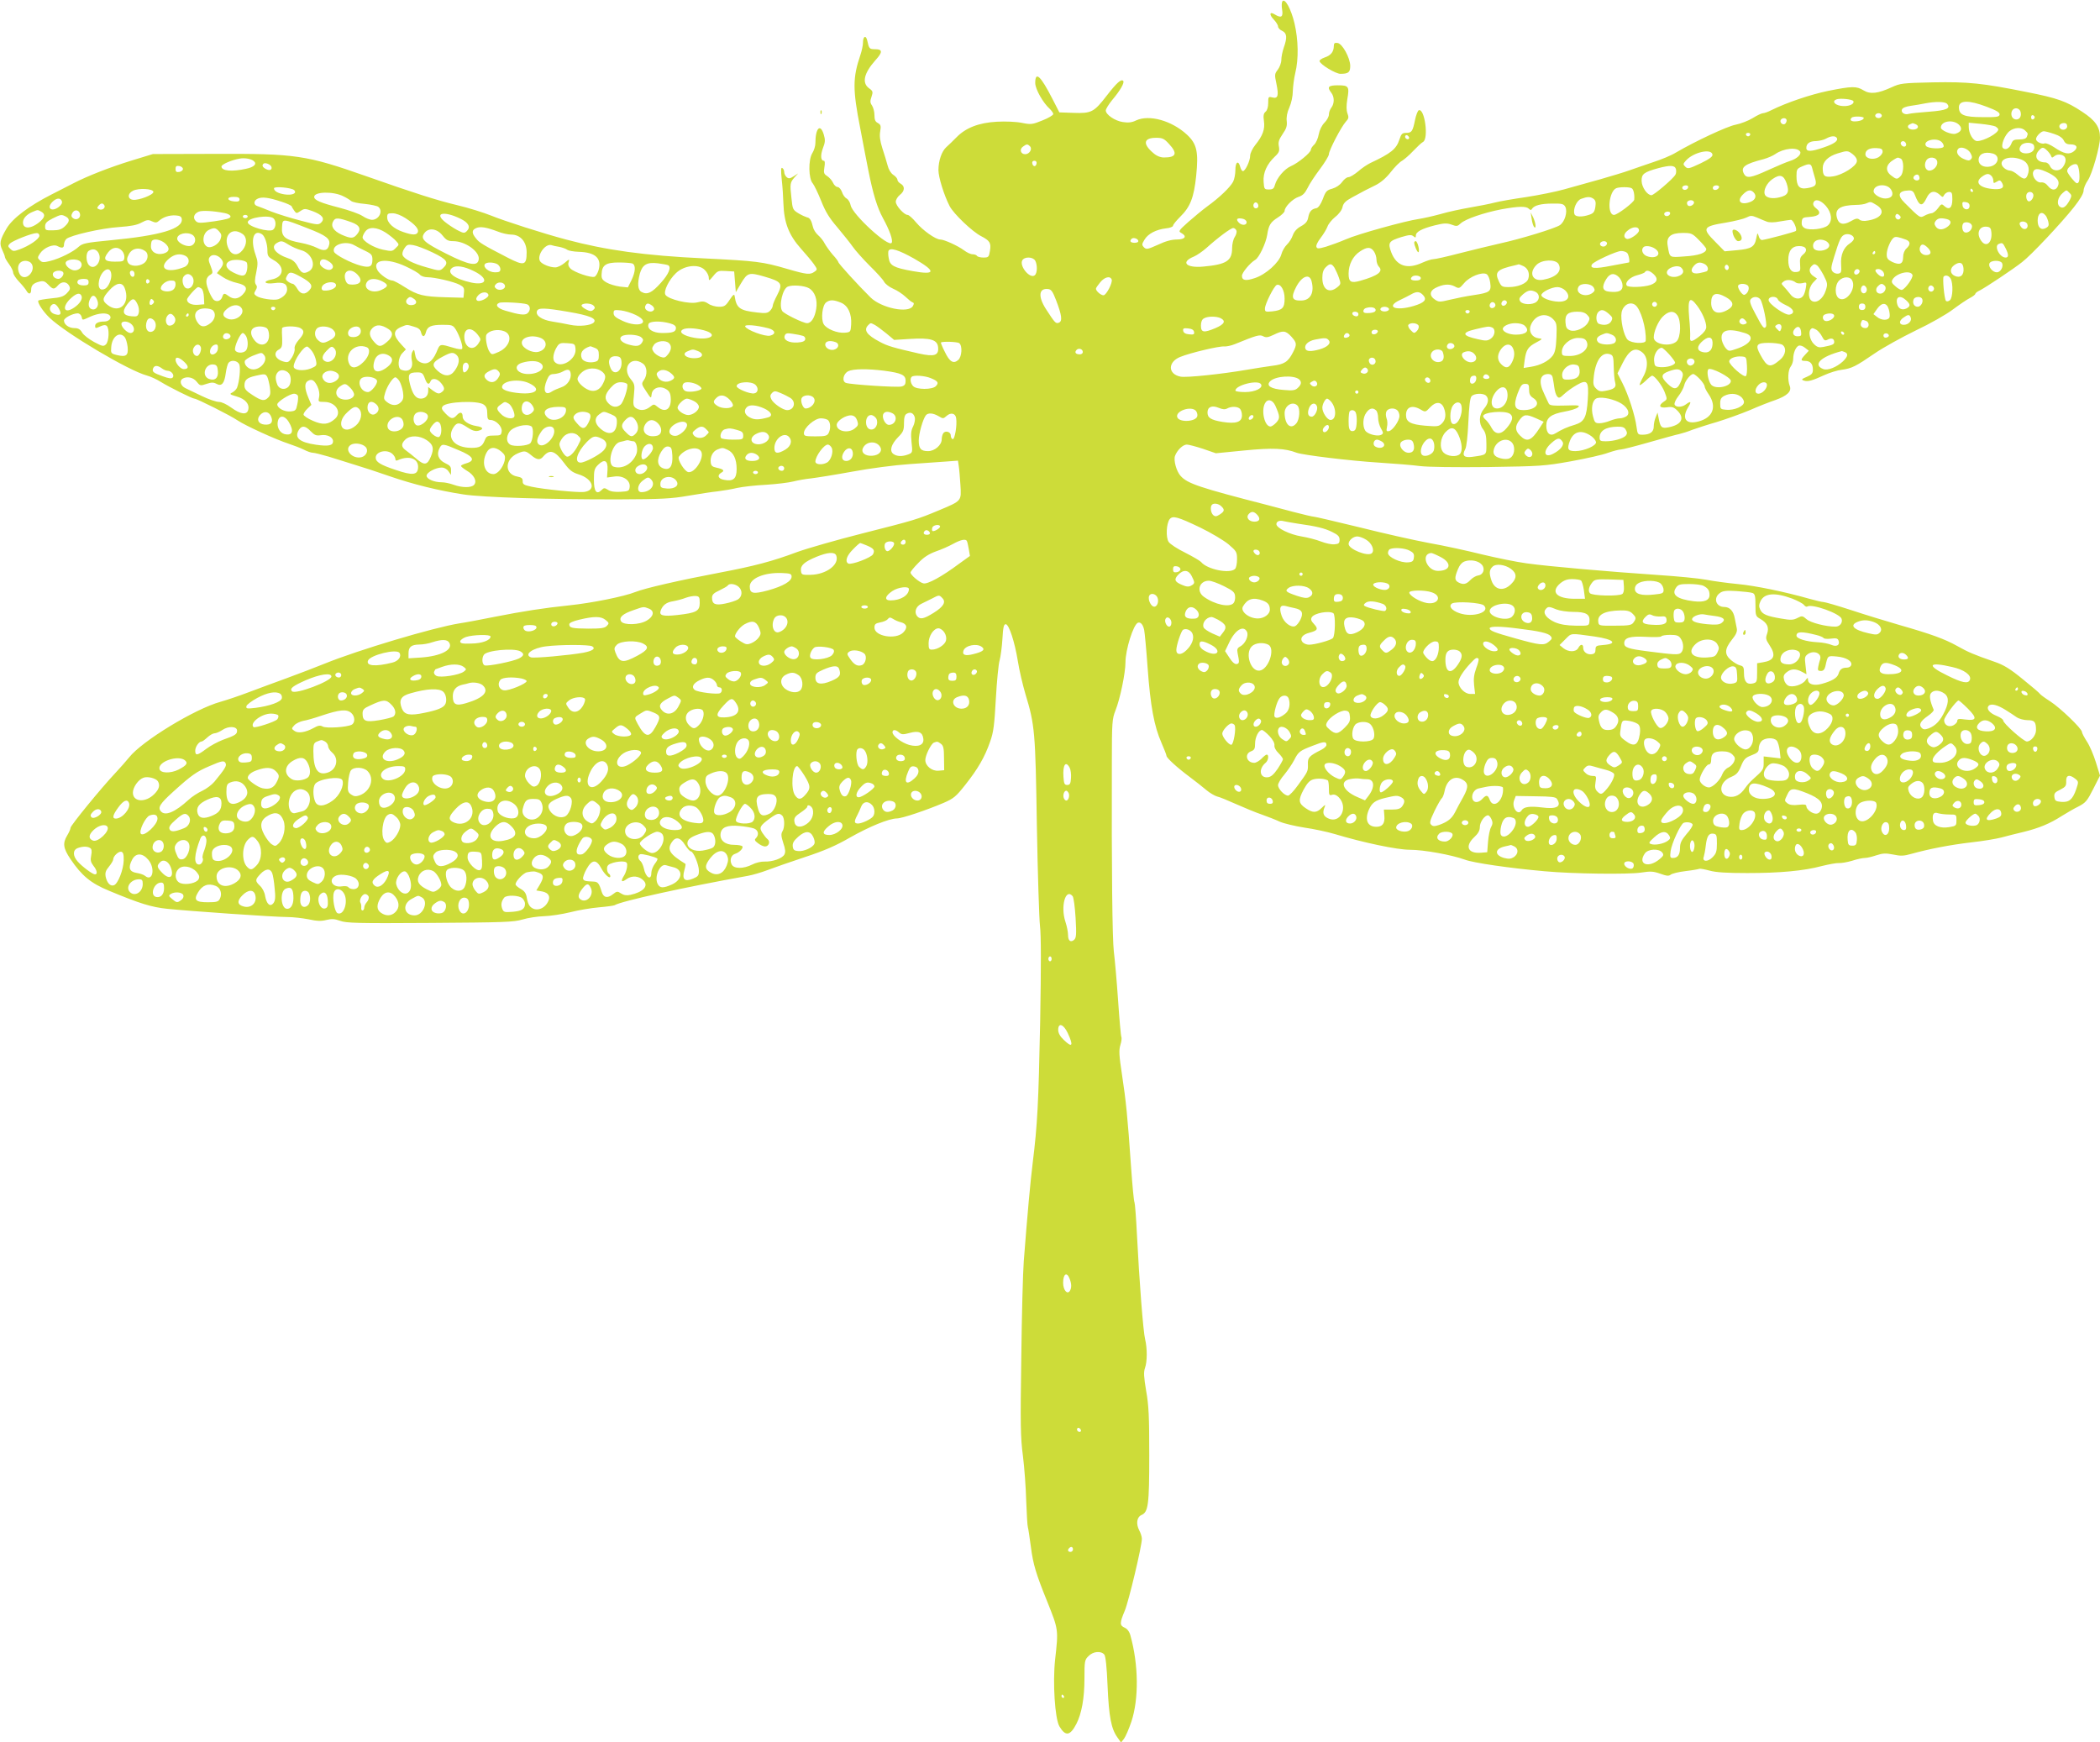 <?xml version="1.0" standalone="no"?>
<!DOCTYPE svg PUBLIC "-//W3C//DTD SVG 20010904//EN"
 "http://www.w3.org/TR/2001/REC-SVG-20010904/DTD/svg10.dtd">
<svg version="1.0" xmlns="http://www.w3.org/2000/svg"
 width="1280pt" height="1062pt" viewBox="0 0 1280 1062"
 preserveAspectRatio="xMidYMid meet">
<g transform="translate(0,1062) scale(0.1,-0.1)"
fill="#cddc39" stroke="none">
<path d="M7816 10611 c-4 -6 -5 -30 -1 -51 7 -44 -6 -52 -45 -28 -31 20 -36 0
-7 -30 15 -16 27 -35 27 -43 0 -9 11 -21 25 -27 29 -14 32 -40 10 -102 -8 -23
-15 -57 -15 -75 0 -18 -10 -44 -21 -59 -20 -26 -21 -31 -9 -86 15 -73 10 -93
-25 -84 -24 6 -25 4 -25 -34 0 -24 -6 -45 -16 -53 -12 -10 -15 -24 -10 -57 7
-50 -7 -89 -53 -146 -17 -21 -31 -51 -31 -65 0 -32 -31 -97 -45 -94 -5 1 -12
12 -15 24 -11 44 -30 33 -30 -16 0 -25 -6 -58 -14 -73 -18 -34 -84 -97 -156
-149 -30 -22 -83 -66 -117 -96 -58 -52 -62 -57 -43 -67 37 -20 24 -40 -27 -40
-31 0 -69 -10 -115 -32 -63 -28 -70 -30 -85 -16 -14 15 -14 19 3 47 21 36 71
62 131 69 24 2 43 10 43 16 0 7 20 31 44 55 61 60 83 116 97 249 15 147 4 195
-56 251 -93 86 -230 124 -310 87 -26 -13 -48 -15 -81 -10 -48 7 -104 45 -104
71 0 8 17 36 38 62 50 59 78 108 68 118 -12 13 -39 -11 -101 -91 -77 -100 -93
-108 -202 -104 l-86 3 -41 80 c-73 143 -106 174 -106 99 0 -37 48 -122 89
-158 11 -11 21 -25 21 -31 0 -7 -30 -25 -66 -39 -61 -25 -70 -26 -125 -15 -33
7 -100 10 -153 7 -110 -6 -190 -37 -247 -96 -20 -20 -47 -47 -61 -59 -28 -25
-48 -83 -48 -140 0 -43 34 -153 68 -219 24 -47 139 -157 193 -184 52 -27 61
-41 53 -89 -6 -38 -9 -41 -40 -41 -18 0 -36 5 -39 10 -3 6 -16 10 -27 10 -12
0 -35 11 -52 24 -36 27 -121 66 -145 66 -28 0 -106 55 -147 104 -21 25 -44 46
-52 46 -21 0 -72 56 -72 80 0 12 11 31 25 42 30 23 32 53 5 68 -11 6 -20 17
-20 24 0 8 -11 21 -25 30 -15 10 -29 33 -35 58 -6 24 -21 71 -32 105 -14 44
-18 74 -13 102 6 34 3 41 -14 51 -16 8 -21 20 -21 48 0 21 -7 47 -15 59 -12
17 -12 27 -3 53 10 30 9 35 -15 52 -45 33 -31 92 39 171 45 49 44 67 -1 67
-36 0 -38 3 -49 53 -8 35 -26 26 -26 -13 0 -16 -7 -50 -16 -76 -47 -139 -47
-209 -1 -444 19 -102 42 -219 50 -260 29 -145 54 -226 89 -290 41 -75 62 -135
53 -150 -18 -30 -237 170 -250 228 -3 18 -15 37 -25 42 -10 5 -23 23 -28 40
-6 16 -18 30 -27 30 -8 0 -21 11 -27 25 -6 14 -22 32 -35 41 -21 13 -24 20
-18 55 4 23 3 39 -3 39 -20 0 -22 34 -6 77 14 36 15 50 5 83 -21 70 -51 39
-51 -53 0 -16 -8 -44 -19 -61 -25 -41 -23 -156 3 -184 9 -11 32 -59 51 -106
26 -66 49 -104 99 -162 35 -42 77 -94 93 -117 15 -22 62 -75 104 -117 42 -41
82 -85 88 -98 7 -13 32 -32 55 -42 24 -10 57 -32 74 -48 17 -16 36 -32 44 -35
10 -3 10 -9 2 -23 -27 -46 -192 -12 -258 53 -77 76 -196 207 -196 215 0 4 -15
25 -34 45 -18 21 -40 52 -49 68 -8 17 -27 40 -41 52 -14 12 -28 35 -31 50 -9
39 -19 56 -36 58 -7 2 -31 12 -51 24 -36 22 -37 25 -44 94 -10 87 -8 95 19
126 l22 24 -28 -18 c-22 -14 -30 -15 -42 -5 -8 7 -15 21 -15 31 0 10 -5 21
-12 25 -8 5 -9 -13 -3 -72 5 -43 9 -108 10 -144 4 -118 33 -193 108 -277 29
-32 64 -74 77 -92 23 -33 23 -34 5 -47 -27 -20 -47 -18 -164 16 -154 45 -188
49 -511 65 -360 17 -597 50 -840 115 -140 37 -379 114 -457 146 -45 18 -137
47 -205 63 -126 30 -269 76 -553 176 -370 130 -431 139 -931 137 l-372 -1
-131 -40 c-133 -41 -270 -95 -351 -137 -25 -13 -85 -44 -135 -69 -138 -70
-239 -146 -275 -208 -41 -70 -45 -91 -26 -131 9 -19 16 -38 16 -43 0 -5 11
-24 25 -43 14 -19 25 -42 25 -51 0 -10 16 -35 36 -56 20 -21 40 -46 45 -55 14
-25 29 -22 29 6 0 27 14 41 53 50 22 5 32 1 51 -19 28 -30 36 -31 59 -5 22 26
53 25 68 -1 9 -18 7 -25 -14 -47 -20 -20 -39 -26 -96 -31 -38 -4 -73 -10 -77
-13 -9 -10 28 -67 68 -105 99 -95 483 -323 593 -352 22 -6 60 -23 85 -39 50
-31 192 -102 205 -102 15 0 220 -103 262 -132 49 -33 233 -117 313 -143 30
-10 72 -26 92 -36 21 -11 45 -19 55 -19 10 0 54 -11 98 -24 44 -14 116 -36
160 -50 44 -13 139 -44 210 -69 145 -50 300 -88 450 -111 118 -18 523 -31 950
-30 258 1 317 4 420 22 66 11 147 24 180 27 33 4 87 13 120 21 33 7 112 16
175 19 63 4 138 13 165 20 28 7 77 16 110 19 33 4 146 22 250 41 107 20 260
40 350 46 88 6 190 13 227 16 l67 5 5 -34 c3 -18 7 -70 10 -114 6 -99 9 -96
-129 -154 -136 -57 -151 -61 -470 -142 -154 -39 -332 -90 -396 -113 -149 -56
-263 -86 -469 -125 -243 -46 -458 -95 -518 -119 -67 -27 -266 -67 -402 -81
-155 -16 -287 -37 -450 -69 -80 -16 -179 -35 -220 -41 -157 -25 -616 -162
-820 -245 -58 -23 -163 -64 -235 -90 -71 -26 -175 -64 -230 -85 -55 -21 -132
-47 -171 -58 -156 -43 -478 -239 -557 -339 -17 -21 -54 -63 -82 -93 -87 -92
-275 -322 -275 -336 0 -7 -9 -28 -20 -46 -29 -48 -25 -78 19 -144 69 -102 124
-148 236 -194 187 -78 258 -100 355 -110 135 -14 653 -50 730 -50 36 0 95 -7
131 -14 50 -11 77 -12 108 -4 33 8 50 7 84 -5 37 -14 104 -16 547 -13 454 3
511 5 565 21 33 10 92 19 130 20 39 1 111 12 160 24 50 13 128 26 175 30 47 4
90 10 96 13 40 25 432 111 812 179 29 5 83 21 120 35 37 14 139 50 227 79 119
39 190 70 275 119 118 67 237 116 287 117 31 0 182 51 285 95 60 26 75 38 131
109 77 97 120 171 152 264 21 58 26 102 35 263 6 106 16 211 23 233 6 22 14
81 17 130 4 70 8 90 20 90 20 0 55 -108 74 -225 8 -52 29 -142 46 -200 58
-191 61 -230 70 -805 5 -291 14 -566 19 -610 7 -54 7 -244 1 -585 -10 -503
-17 -627 -45 -855 -14 -111 -33 -319 -55 -605 -5 -63 -12 -326 -15 -585 -6
-409 -5 -487 10 -600 9 -71 18 -195 20 -274 3 -79 7 -151 10 -160 3 -9 11 -65
19 -124 13 -102 31 -162 98 -327 70 -175 70 -172 49 -358 -15 -140 -1 -358 26
-405 37 -63 66 -59 104 15 32 63 49 156 49 276 0 106 1 114 25 137 28 29 76
33 96 9 8 -10 15 -72 20 -192 8 -187 22 -260 60 -313 l22 -31 18 23 c10 13 30
60 45 104 46 139 44 347 -6 526 -6 23 -19 40 -35 47 -31 14 -31 28 1 104 24
58 104 393 104 438 0 11 -7 35 -16 51 -21 41 -15 81 14 94 41 18 47 61 47 365
0 234 -3 304 -19 392 -14 84 -16 114 -7 139 14 39 14 120 1 174 -12 46 -36
360 -50 638 -5 103 -12 192 -15 198 -4 5 -13 103 -21 217 -21 306 -31 402 -55
560 -18 119 -20 149 -10 182 7 22 9 44 6 49 -3 5 -12 105 -20 223 -8 117 -20
251 -26 298 -9 78 -14 494 -12 1150 0 249 2 268 22 319 28 70 61 228 61 294 0
76 48 230 76 241 16 6 31 -11 38 -44 3 -14 13 -117 21 -230 17 -235 40 -357
84 -457 17 -39 31 -75 31 -80 0 -13 65 -72 140 -128 36 -27 82 -63 103 -81 21
-18 51 -35 65 -39 15 -3 68 -25 117 -47 50 -22 119 -51 155 -63 36 -13 86 -32
111 -44 25 -11 93 -27 150 -36 57 -8 140 -26 184 -39 176 -53 381 -96 458 -96
85 0 255 -31 335 -60 52 -20 273 -52 487 -71 173 -16 511 -20 588 -8 58 9 74
8 117 -7 38 -14 52 -15 63 -6 8 7 49 17 91 22 43 5 81 12 84 14 4 2 32 -3 62
-11 39 -11 105 -15 230 -15 196 0 344 13 455 43 41 10 87 19 103 18 15 -1 51
5 81 14 30 10 65 17 77 17 13 0 44 7 70 16 40 13 57 14 103 5 46 -10 66 -9
111 4 104 29 235 55 365 70 72 8 155 22 185 30 30 8 91 24 135 34 93 23 159
50 232 97 29 18 75 45 102 58 44 23 53 34 90 107 l41 81 -25 81 c-14 45 -38
102 -55 127 -16 25 -30 51 -30 58 0 20 -132 147 -194 187 -30 19 -57 39 -61
44 -3 6 -50 46 -106 91 -77 63 -116 87 -172 106 -130 45 -161 59 -227 96 -77
43 -160 73 -352 128 -79 23 -211 63 -295 91 -83 27 -159 49 -168 49 -9 0 -47
9 -83 19 -154 44 -334 81 -442 91 -63 6 -149 18 -190 26 -41 8 -174 21 -295
29 -295 20 -665 52 -800 71 -60 8 -182 33 -270 54 -88 22 -234 54 -325 70 -91
17 -282 60 -425 96 -144 35 -268 64 -275 64 -8 0 -64 13 -125 29 -60 16 -130
34 -155 41 -420 108 -492 132 -534 179 -25 27 -44 95 -34 122 13 35 48 69 72
69 11 0 56 -12 99 -26 l78 -27 173 17 c173 17 247 14 320 -14 39 -14 324 -49
501 -60 94 -6 206 -15 250 -21 48 -6 215 -8 415 -6 320 5 343 6 505 35 94 17
196 40 227 52 32 11 66 20 77 20 11 0 89 20 173 44 84 24 167 47 183 50 17 4
53 15 80 26 28 10 95 32 151 48 55 17 145 49 200 72 54 24 124 51 154 61 73
26 102 53 89 86 -14 36 -11 97 6 119 8 10 15 31 15 46 0 37 16 74 34 81 8 3
25 -2 38 -13 l23 -18 -22 -24 c-29 -31 -29 -38 0 -38 31 0 47 -18 47 -53 0
-23 -7 -31 -37 -44 -33 -14 -35 -17 -18 -23 24 -8 50 -1 126 34 31 14 78 29
105 32 61 8 86 21 201 100 51 35 163 97 249 139 89 42 187 98 228 129 39 29
86 61 104 70 17 9 32 20 32 25 0 4 12 14 28 21 37 19 207 132 258 173 54 41
238 237 315 334 38 48 59 84 59 101 0 14 12 43 26 63 26 38 74 206 74 260 0
65 -28 105 -109 158 -96 64 -151 83 -338 120 -269 54 -356 63 -571 59 -186 -4
-200 -6 -252 -30 -83 -38 -130 -44 -171 -19 -44 27 -70 26 -216 -3 -111 -23
-254 -72 -345 -117 -21 -11 -44 -19 -52 -19 -8 0 -36 -13 -63 -30 -26 -16 -73
-34 -103 -40 -51 -9 -247 -101 -365 -170 -27 -17 -90 -43 -140 -59 -49 -17
-115 -39 -145 -50 -30 -11 -111 -35 -180 -55 -69 -19 -165 -46 -215 -60 -49
-14 -153 -35 -230 -47 -77 -11 -165 -26 -195 -34 -30 -8 -98 -21 -150 -30 -52
-9 -133 -26 -180 -40 -47 -13 -107 -26 -133 -30 -79 -11 -372 -92 -444 -124
-37 -16 -92 -36 -121 -45 -46 -13 -54 -13 -58 -1 -4 8 8 32 25 54 17 22 36 53
42 69 5 16 27 43 48 60 23 18 41 43 44 60 5 23 18 37 59 59 70 38 84 46 142
74 32 16 64 43 93 80 24 31 55 62 69 69 13 8 44 34 67 59 24 25 51 51 61 56
35 20 10 205 -26 193 -6 -2 -17 -29 -23 -59 -14 -69 -20 -79 -54 -79 -24 0
-30 -6 -41 -40 -19 -59 -52 -85 -178 -144 -18 -9 -52 -31 -74 -51 -23 -19 -49
-35 -59 -35 -10 0 -27 -13 -39 -30 -13 -18 -36 -33 -59 -40 -34 -9 -41 -16
-58 -63 -13 -33 -27 -53 -39 -56 -30 -5 -43 -20 -50 -56 -4 -24 -15 -38 -44
-54 -26 -14 -42 -33 -50 -55 -6 -18 -22 -44 -35 -56 -14 -13 -30 -41 -35 -61
-14 -50 -94 -122 -161 -144 -56 -19 -79 -15 -79 14 0 19 50 79 81 97 23 13 65
101 73 153 9 59 20 77 66 106 22 14 40 32 40 39 0 25 49 74 85 86 25 8 39 22
55 54 11 24 45 75 75 115 30 40 55 81 55 91 0 23 75 167 103 198 18 19 19 27
10 51 -7 20 -7 46 -1 85 14 79 9 86 -57 86 -59 0 -68 -10 -40 -46 19 -25 19
-65 0 -90 -8 -10 -15 -29 -15 -42 0 -13 -12 -35 -27 -50 -16 -16 -30 -44 -35
-71 -4 -24 -17 -53 -28 -63 -11 -10 -20 -24 -20 -31 0 -17 -79 -82 -122 -100
-39 -17 -85 -71 -97 -114 -6 -23 -13 -28 -37 -28 -27 0 -29 2 -32 47 -4 55 20
107 68 153 27 25 30 35 25 63 -5 25 0 41 23 75 23 33 28 50 25 78 -3 24 2 54
16 84 12 27 21 69 21 99 1 28 7 78 15 111 21 85 19 202 -5 304 -21 88 -59 156
-74 132z m3481 -608 c7 -20 -35 -35 -78 -28 -38 7 -53 28 -26 39 22 9 100 1
104 -11z m571 -16 c24 -28 -4 -40 -110 -48 -57 -4 -112 -10 -123 -13 -26 -8
-50 8 -42 27 4 10 25 18 54 22 26 4 66 10 88 15 62 12 121 11 133 -3z m242
-18 c61 -23 80 -35 78 -48 -3 -14 -19 -16 -105 -15 -111 0 -143 13 -143 60 0
44 60 45 170 3z m205 -28 c9 -29 -5 -52 -29 -49 -37 5 -34 68 3 68 11 0 22 -8
26 -19z m-845 -26 c0 -8 -9 -15 -20 -15 -11 0 -20 7 -20 15 0 8 9 15 20 15 11
0 20 -7 20 -15z m932 -10 c0 -5 -5 -11 -11 -13 -6 -2 -11 4 -11 13 0 9 5 15
11 13 6 -2 11 -8 11 -13z m-1042 -4 c0 -11 -25 -21 -56 -21 -23 0 -31 10 -17
23 10 10 73 8 73 -2z m-470 -15 c0 -8 -5 -18 -11 -22 -14 -8 -33 11 -25 25 10
16 36 13 36 -3z m1051 -27 c22 -22 14 -43 -21 -54 -24 -8 -90 20 -90 37 0 41
76 52 111 17z m-267 5 c28 -11 18 -34 -14 -34 -30 0 -43 23 -17 33 6 3 13 6
14 6 1 1 8 -2 17 -5z m489 -15 c9 -6 17 -13 17 -18 0 -23 -88 -71 -129 -71
-24 0 -51 46 -51 86 l0 26 73 -7 c39 -4 80 -11 90 -16z m437 1 c0 -21 -33 -29
-45 -10 -9 15 4 30 26 30 12 0 19 -7 19 -20z m-256 -26 c18 -18 18 -17 10 -38
-4 -11 -19 -16 -45 -16 -33 0 -41 -4 -49 -25 -11 -29 -36 -43 -52 -27 -14 14
11 80 41 103 29 23 74 25 95 3z m175 -20 c32 -10 52 -24 60 -40 8 -17 19 -24
40 -24 40 0 50 -19 22 -42 -29 -23 -61 -16 -120 24 -24 16 -50 27 -58 24 -18
-7 -53 10 -53 26 0 17 31 48 47 48 8 0 36 -7 62 -16z m-1851 -5 c-2 -6 -8 -10
-13 -10 -5 0 -11 4 -13 10 -2 6 4 11 13 11 9 0 15 -5 13 -11z m-2081 -25 c-9
-9 -28 6 -21 18 4 6 10 6 17 -1 6 -6 8 -13 4 -17z m2609 5 c10 -17 -16 -36
-81 -58 -75 -26 -105 -27 -105 -3 0 27 20 42 60 42 19 1 46 7 60 15 30 17 56
19 66 4z m-4071 -36 c54 -58 45 -83 -30 -83 -21 0 -45 9 -64 26 -68 57 -61 94
16 94 38 0 49 -5 78 -37z m4710 11 c9 -9 14 -21 12 -28 -6 -16 -97 -13 -108 5
-21 33 65 54 96 23z m-220 -4 c11 -17 -5 -32 -21 -19 -7 6 -11 15 -8 20 7 12
21 11 29 -1z m782 -16 c10 -27 -11 -49 -48 -49 -37 0 -51 24 -29 50 17 20 69
19 77 -1z m-6119 -6 c16 -16 -3 -48 -29 -48 -28 0 -37 30 -14 46 23 17 28 17
43 2z m4694 -32 c10 -16 -19 -44 -61 -57 -20 -6 -79 -31 -132 -55 -107 -49
-133 -53 -149 -24 -22 41 3 60 120 90 25 7 57 21 71 31 50 35 133 44 151 15z
m503 -1 c0 -10 -12 -26 -26 -34 -33 -18 -79 -8 -79 19 0 26 27 40 70 37 27 -1
35 -6 35 -22z m535 -7 c12 -22 12 -30 2 -40 -9 -9 -19 -8 -47 5 -33 16 -46 43
-28 61 16 15 58 0 73 -26z m469 13 c10 -10 21 -25 23 -32 4 -12 7 -12 21 0 10
8 27 11 42 7 30 -8 34 -39 9 -74 -21 -30 -65 -26 -79 6 -5 12 -18 22 -28 22
-51 0 -72 37 -40 72 20 23 28 23 52 -1z m-2041 -23 c2 -12 -17 -27 -73 -54
-70 -33 -78 -35 -93 -20 -14 14 -14 17 4 37 45 51 155 76 162 37z m856 1 c17
-14 26 -29 24 -43 -4 -30 -87 -82 -144 -91 -53 -8 -64 1 -64 51 0 39 33 71 91
89 59 18 62 18 93 -6z m853 5 c46 -13 35 -68 -16 -79 -39 -8 -71 9 -71 40 0
36 36 53 87 39z m-10600 -46 c21 -17 2 -37 -48 -47 -86 -19 -149 -13 -149 14
0 13 62 40 110 48 31 6 71 -1 87 -15z m10037 16 c22 -8 22 -87 0 -108 -20 -21
-26 -20 -58 5 -38 30 -31 68 19 97 24 14 20 13 39 6z m224 -20 c4 -25 -22 -54
-48 -54 -24 0 -35 33 -20 60 15 29 64 24 68 -6z m516 12 c37 -15 51 -52 35
-93 -11 -29 -24 -29 -61 2 -16 14 -37 25 -46 25 -24 1 -52 24 -52 43 0 35 65
48 124 23z m-6006 -23 c-4 -22 -22 -20 -26 1 -2 10 3 16 13 16 10 0 15 -7 13
-17z m-4664 -19 c7 -19 -10 -27 -34 -14 -20 11 -25 22 -14 32 9 9 42 -3 48
-18z m9391 -6 c3 -13 11 -40 17 -61 14 -45 6 -55 -47 -64 -48 -8 -65 12 -65
74 0 40 3 45 33 58 45 20 55 18 62 -7z m1618 15 c12 -20 16 -90 7 -103 -9 -13
-15 -9 -40 20 -16 19 -30 40 -30 47 0 27 51 56 63 36z m-11548 -23 c0 -8 -10
-16 -22 -18 -18 -3 -23 2 -23 18 0 16 5 21 23 18 12 -2 22 -10 22 -18z m9100
0 c3 -11 2 -27 -3 -35 -13 -24 -131 -125 -146 -125 -25 0 -59 48 -60 87 -1 42
14 54 102 78 72 19 100 18 107 -5z m2274 -25 c50 -26 67 -49 55 -78 -11 -29
-38 -30 -60 -2 -13 17 -28 25 -44 23 -27 -3 -57 38 -47 65 9 24 37 21 96 -8z
m-789 -31 c0 -17 -26 -19 -36 -3 -7 12 15 31 28 23 4 -3 8 -12 8 -20z m438 14
c7 -7 12 -20 12 -30 0 -16 3 -16 20 -6 17 11 22 10 30 -2 20 -31 7 -45 -42
-43 -91 5 -127 41 -76 77 27 19 40 20 56 4z m-1248 -46 c18 -53 8 -73 -44 -85
-43 -11 -82 -3 -89 18 -10 25 12 69 46 93 46 32 69 26 87 -26z m-600 -21 c0
-14 -18 -23 -30 -16 -6 4 -8 11 -5 16 8 12 35 12 35 0z m188 -3 c-7 -19 -38
-22 -38 -4 0 10 9 16 21 16 12 0 19 -5 17 -12z m1048 -13 c20 -31 5 -55 -35
-55 -30 0 -71 25 -71 44 0 42 80 51 106 11z m-9733 -4 c19 -19 -11 -33 -58
-26 -40 6 -65 20 -65 37 0 14 108 4 123 -11z m8153 11 c11 -6 18 -39 15 -69
-1 -16 -103 -93 -123 -93 -45 0 -32 145 14 163 20 8 82 8 94 -1z m-9011 -22
c0 -18 -89 -52 -124 -48 -34 4 -35 38 -1 55 34 18 125 13 125 -7z m11090 10
c3 -5 1 -10 -4 -10 -6 0 -11 5 -11 10 0 6 2 10 4 10 3 0 8 -4 11 -10z m-1337
-12 c21 -21 13 -45 -17 -58 -60 -24 -89 3 -47 45 28 28 46 31 64 13z m983 -15
c28 -72 45 -76 72 -20 19 42 48 49 80 20 18 -17 19 -17 28 0 6 9 19 17 29 17
17 0 20 -7 20 -45 0 -52 -19 -68 -49 -41 -16 15 -19 14 -39 -14 -13 -17 -30
-30 -40 -30 -9 -1 -28 -7 -42 -15 -27 -15 -28 -14 -121 79 -47 46 -38 73 24
75 21 1 30 -5 38 -26z m943 11 c14 -13 14 -19 2 -43 -23 -43 -43 -56 -62 -40
-20 16 -11 57 18 82 25 21 23 21 42 1z m-10520 -21 c17 -8 38 -21 46 -28 8 -7
46 -15 84 -18 37 -4 75 -12 82 -18 31 -25 4 -79 -39 -79 -12 0 -38 10 -57 23
-19 13 -81 35 -138 50 -120 31 -157 47 -157 67 0 32 117 35 179 3z m10299 13
c7 -19 -17 -51 -31 -42 -13 8 -16 39 -5 49 11 12 31 8 36 -7z m-10933 -32 c0
-11 -8 -14 -32 -12 -46 4 -49 28 -4 28 26 0 36 -4 36 -16z m257 -14 c32 -10
59 -23 61 -28 1 -5 9 -17 16 -27 12 -17 14 -17 38 -1 24 16 28 15 73 -1 59
-22 77 -45 53 -69 -16 -16 -24 -16 -125 11 -59 15 -139 40 -178 55 -38 16 -78
31 -87 34 -25 8 -22 35 5 46 26 11 66 6 144 -20z m7996 18 c13 -10 15 -22 11
-50 -5 -30 -12 -39 -37 -47 -42 -15 -84 -14 -90 3 -11 29 12 84 41 94 38 14
55 14 75 0z m-9336 -14 c4 -11 -3 -23 -18 -35 -44 -34 -78 -8 -40 30 25 25 49
27 58 5z m9947 -3 c9 -15 -23 -36 -36 -23 -5 5 -7 15 -4 21 9 13 33 14 40 2z
m805 -26 c36 -42 42 -92 12 -119 -24 -22 -111 -32 -140 -17 -16 9 -21 20 -19
39 3 25 7 27 51 30 57 4 72 25 37 52 -15 11 -21 23 -17 34 10 26 43 18 76 -19z
m-3459 -1 c0 -8 -7 -14 -15 -14 -15 0 -21 21 -9 33 10 9 24 -2 24 -19z m3768
6 c57 -35 33 -80 -51 -94 -25 -5 -44 -3 -53 5 -12 10 -23 8 -54 -10 -46 -26
-74 -18 -84 24 -13 52 20 74 118 76 22 0 50 4 61 9 28 12 26 12 63 -10z m567
-5 c0 -30 -39 -27 -43 3 -3 20 0 23 20 20 15 -2 23 -10 23 -23z m-11369 4 c9
-16 -12 -33 -31 -25 -14 5 -15 9 -5 21 15 18 26 19 36 4z m8905 -10 c15 -29
-3 -92 -34 -112 -31 -20 -236 -83 -364 -111 -60 -14 -170 -40 -247 -60 -76
-20 -148 -36 -160 -36 -11 0 -41 -10 -66 -21 -93 -43 -158 -21 -190 63 -22 59
-15 69 62 93 47 14 61 15 73 5 12 -10 15 -10 15 4 0 23 36 42 114 62 57 14 74
15 103 5 31 -12 37 -11 56 7 29 27 140 65 248 86 104 19 151 20 167 4 10 -10
15 -10 20 -1 13 21 55 32 124 32 59 1 69 -2 79 -20z m-9290 -29 c25 -14 24
-32 -3 -57 -54 -49 -108 -53 -108 -9 0 25 23 50 60 65 32 13 28 13 51 1z m237
-16 c4 -25 -24 -40 -44 -23 -10 8 -11 16 -3 31 13 24 43 19 47 -8z m882 7 c21
-4 35 -13 35 -21 0 -11 -25 -18 -99 -29 -87 -12 -100 -12 -113 2 -19 19 -11
45 19 57 22 8 86 5 158 -9z m8810 0 c0 -14 -18 -23 -30 -16 -6 4 -8 11 -5 16
8 12 35 12 35 0z m-7708 -31 c58 -38 82 -66 75 -85 -8 -19 -32 -19 -90 1 -58
20 -97 55 -97 89 0 22 4 25 33 25 20 0 51 -12 79 -30z m334 -3 c50 -24 64 -51
40 -75 -15 -15 -20 -15 -60 6 -24 13 -58 36 -76 51 -65 54 -2 66 96 18z m8774
-1 c-13 -13 -35 7 -25 24 5 8 11 8 21 -1 10 -8 12 -15 4 -23z m888 21 c6 -6
13 -24 17 -39 5 -21 2 -29 -15 -38 -29 -16 -50 3 -50 45 0 45 24 61 48 32z
m-12067 -7 c26 -14 24 -32 -6 -60 -19 -18 -37 -24 -73 -24 -44 -1 -47 1 -47
24 0 20 10 30 45 48 51 25 54 26 81 12z m707 -15 c8 -60 -131 -101 -438 -130
-147 -14 -168 -19 -190 -39 -33 -31 -115 -72 -175 -87 -40 -10 -49 -9 -62 4
-15 14 -15 18 1 42 23 35 80 59 106 45 28 -15 40 -12 40 9 0 11 6 26 14 34 23
22 213 66 322 73 71 5 109 12 136 27 32 17 42 19 64 8 22 -10 30 -9 43 3 26
23 63 35 101 33 27 -2 36 -7 38 -22z m402 15 c0 -5 -7 -10 -15 -10 -8 0 -15 5
-15 10 0 6 7 10 15 10 8 0 15 -4 15 -10z m9259 -31 c15 -6 44 -6 79 1 31 5 61
10 68 10 14 0 40 -58 30 -68 -7 -6 -166 -49 -205 -55 -8 -1 -18 9 -21 23 -7
23 -8 23 -15 -12 -10 -53 -30 -65 -117 -73 l-76 -7 -56 57 c-84 84 -78 95 64
118 53 9 109 23 125 31 25 13 32 13 64 0 20 -9 47 -20 60 -25z m-9101 19 c16
-16 15 -53 -3 -68 -23 -19 -155 19 -155 45 0 29 133 48 158 23z m475 -23 c52
-19 61 -43 30 -77 -20 -23 -37 -22 -90 1 -50 23 -69 52 -52 82 12 24 31 23
112 -6z m5455 3 c4 -21 -27 -25 -46 -6 -20 20 -14 30 15 26 17 -2 29 -10 31
-20z m4270 16 c29 -8 28 -30 -3 -50 -28 -18 -54 -16 -68 8 -8 12 -7 21 2 32
14 17 32 19 69 10z m-9992 -56 c112 -43 140 -64 130 -101 -8 -35 -31 -40 -74
-18 -21 11 -63 24 -95 30 -99 18 -123 38 -118 96 4 54 -2 55 157 -7z m10144
12 c0 -23 -26 -44 -45 -36 -18 7 -20 53 -2 59 22 7 47 -5 47 -23z m337 14 c9
-23 -13 -40 -32 -24 -8 7 -15 19 -15 26 0 19 39 18 47 -2z m-9324 -45 c26 -11
64 -19 83 -19 56 0 94 -44 94 -108 0 -80 -15 -84 -113 -34 -157 81 -176 93
-196 119 -27 33 -26 51 2 63 26 11 64 4 130 -21z m6957 6 c0 -19 -58 -58 -75
-51 -20 7 -19 30 3 48 32 29 72 30 72 3z m2148 -12 c6 -63 -32 -94 -62 -51
-32 45 -13 91 34 86 20 -2 26 -9 28 -35z m-10803 7 c15 -16 17 -26 9 -48 -12
-33 -60 -59 -83 -45 -33 21 -25 83 11 101 33 16 43 14 63 -8z m1016 -8 c24
-16 53 -39 63 -51 20 -22 20 -22 -2 -43 -20 -21 -25 -21 -78 -10 -57 12 -124
53 -124 75 0 7 7 23 16 35 22 31 70 29 125 -6z m5185 13 c4 -8 -1 -26 -10 -40
-9 -13 -16 -44 -16 -67 0 -78 -34 -100 -175 -113 -106 -10 -141 27 -58 61 19
8 53 32 76 52 71 64 149 122 164 122 7 0 16 -7 19 -15z m-4839 -30 c23 -29 34
-35 66 -35 73 0 162 -64 155 -111 -6 -45 -58 -36 -197 34 -137 69 -160 90
-135 125 25 36 77 30 111 -13z m-1219 9 c28 -19 29 -63 1 -98 -28 -36 -64 -34
-84 4 -40 78 15 142 83 94z m-1238 -11 c0 -20 -64 -63 -123 -84 -33 -12 -39
-11 -54 4 -16 15 -16 18 -2 33 18 17 133 63 162 63 10 1 17 -6 17 -16z m935 4
c28 -22 13 -67 -23 -67 -32 0 -72 25 -72 45 0 31 62 45 95 22z m422 5 c17 -11
33 -58 33 -100 0 -32 5 -39 37 -57 72 -39 65 -105 -13 -119 -56 -11 -42 -30
17 -22 57 8 79 -3 79 -39 0 -23 -22 -47 -54 -59 -26 -9 -112 4 -133 20 -16 11
-16 16 -5 34 10 16 10 25 2 35 -8 10 -8 30 2 75 11 54 10 67 -5 109 -32 91
-11 156 40 123z m8759 -36 c24 -24 44 -48 44 -54 0 -24 -48 -40 -132 -45 -96
-7 -90 -10 -103 65 -10 54 18 78 91 78 53 0 59 -2 100 -44z m944 10 c0 -8 -11
-21 -25 -30 -38 -25 -57 -70 -53 -129 3 -46 1 -52 -18 -55 -11 -2 -27 4 -34
13 -11 14 -10 27 9 88 34 111 43 128 65 137 24 9 56 -5 56 -24z m318 -7 c27
-11 28 -30 2 -54 -12 -11 -20 -31 -20 -52 0 -42 -20 -51 -66 -30 -28 14 -34
22 -34 47 0 32 25 90 44 102 11 7 27 4 74 -13z m-4680 -6 c2 -8 -6 -13 -22
-13 -25 0 -33 10 -19 24 10 10 36 3 41 -11z m-5932 -16 c32 -28 28 -53 -11
-63 -41 -10 -75 10 -75 44 0 16 3 32 7 35 14 14 53 6 79 -16z m10125 13 c10
-6 19 -17 19 -25 0 -36 -92 -47 -98 -12 -8 39 36 59 79 37z m-9371 -22 c19
-12 53 -27 75 -33 70 -18 99 -107 42 -132 -29 -14 -43 -6 -65 37 -12 22 -29
37 -54 45 -80 27 -112 70 -70 94 25 15 33 14 72 -11z m8034 13 c3 -5 0 -13 -7
-19 -15 -13 -42 1 -33 17 9 13 33 15 40 2z m-7634 -16 c14 -8 44 -24 68 -35
37 -18 42 -25 42 -54 0 -42 -18 -50 -73 -35 -59 16 -153 65 -161 84 -16 43 71
71 124 40z m10064 -17 c20 -39 20 -58 1 -58 -37 0 -73 71 -42 83 22 9 25 7 41
-25z m-9587 -27 c89 -43 101 -61 63 -96 -19 -17 -23 -17 -99 5 -86 24 -138 51
-147 75 -4 8 1 27 11 41 15 23 22 25 53 20 20 -3 73 -23 119 -45z m773 34 c19
-4 41 -12 48 -18 7 -5 38 -11 70 -12 101 -3 140 -39 121 -110 -6 -20 -17 -39
-25 -42 -21 -8 -124 27 -147 50 -12 12 -16 25 -11 39 6 20 4 20 -25 -5 -18
-15 -43 -27 -56 -27 -33 0 -78 18 -92 36 -24 32 28 110 67 100 8 -3 31 -8 50
-11z m8341 -6 c25 -25 20 -44 -11 -44 -27 0 -46 25 -37 49 8 22 23 20 48 -5z
m-1663 -5 c46 -32 7 -67 -51 -45 -25 10 -36 38 -20 54 11 12 48 7 71 -9z m919
-1 c4 -10 -2 -23 -16 -34 -18 -15 -22 -27 -19 -61 3 -39 1 -43 -21 -46 -33 -5
-51 21 -51 73 0 56 22 85 66 85 23 0 37 -6 41 -17z m-10263 -12 c10 -11 16
-30 14 -43 -3 -21 -8 -23 -58 -23 -63 0 -74 15 -40 58 25 32 60 35 84 8z m144
-4 c19 -15 14 -54 -10 -71 -32 -23 -85 -21 -98 4 -8 15 -7 27 5 49 19 39 66
47 103 18z m7486 1 c9 -12 16 -35 16 -51 0 -16 7 -35 15 -43 28 -29 -7 -55
-112 -85 -59 -17 -73 -8 -73 43 0 55 26 107 69 135 43 29 66 29 85 1z m-7772
-13 c22 -48 -26 -106 -59 -72 -20 20 -21 76 -2 88 25 16 49 10 61 -16z m4969
-31 c136 -78 134 -102 -6 -77 -118 21 -141 34 -148 79 -4 20 -4 41 -1 46 12
20 62 4 155 -48z m4347 34 c10 -10 18 -58 10 -58 -2 0 -50 -9 -107 -20 -101
-20 -133 -17 -117 9 11 17 149 81 177 81 14 0 30 -5 37 -12z m1512 2 c0 -5 -5
-10 -11 -10 -5 0 -7 5 -4 10 3 6 8 10 11 10 2 0 4 -4 4 -10z m-10299 -20 c29
-16 24 -55 -8 -68 -106 -42 -164 -8 -92 52 32 27 67 33 100 16z m217 -18 c17
-22 15 -36 -7 -63 l-19 -24 36 -24 c20 -14 59 -30 87 -36 58 -13 69 -34 34
-71 -26 -27 -56 -31 -85 -9 -25 19 -32 19 -39 -4 -8 -26 -35 -35 -54 -17 -8 9
-23 36 -32 62 -19 49 -14 74 16 91 13 8 13 14 -1 51 -14 34 -15 44 -4 57 15
18 48 11 68 -13z m4962 -11 c14 -27 13 -76 -3 -89 -29 -24 -95 56 -76 91 14
24 65 22 79 -2z m-5819 -7 c17 -20 1 -48 -30 -52 -24 -4 -61 23 -61 44 0 25
72 31 91 8z m1012 -3 c5 -5 6 -26 3 -45 -8 -43 -27 -46 -86 -16 -46 23 -53 55
-17 70 25 11 85 6 100 -9z m505 3 c26 -18 29 -39 6 -48 -20 -8 -64 19 -64 38
0 29 24 34 58 10z m-1820 -6 c17 -17 15 -48 -5 -70 -21 -24 -50 -23 -63 1 -22
42 -5 81 35 81 12 0 26 -5 33 -12z m2285 -22 c39 -18 78 -40 86 -50 7 -9 28
-16 47 -16 43 0 160 -27 196 -46 24 -13 29 -20 26 -47 l-3 -32 -110 3 c-135 4
-169 12 -248 62 -34 22 -68 40 -76 40 -23 0 -77 38 -91 64 -34 64 57 76 173
22z m7027 14 c23 -43 -13 -80 -93 -95 -66 -13 -91 41 -42 90 33 34 118 36 135
5z m2704 4 c8 -22 -11 -54 -33 -54 -25 0 -53 33 -45 54 8 21 70 22 78 0z
m-9173 -4 c10 -6 19 -20 19 -30 0 -16 -7 -20 -33 -20 -36 0 -74 30 -62 49 8
14 51 14 76 1z m823 4 c22 -9 20 -50 -5 -102 l-22 -44 -49 5 c-28 4 -64 15
-81 25 -26 15 -32 25 -30 51 2 55 26 71 104 71 37 0 74 -3 83 -6z m219 -11
c20 -12 3 -54 -44 -106 -54 -61 -84 -76 -118 -57 -24 12 -27 51 -11 112 16 55
43 71 110 63 30 -4 58 -9 63 -12z m6318 7 c19 -11 26 -35 11 -44 -4 -2 -24 -7
-44 -11 -45 -9 -61 14 -33 45 20 22 37 25 66 10z m1577 -26 c4 -41 -19 -61
-53 -46 -31 14 -32 46 -2 67 32 22 52 15 55 -21z m-3834 4 c7 -13 20 -40 27
-61 13 -37 12 -40 -10 -58 -49 -40 -91 -14 -91 57 0 31 6 50 20 64 26 26 36
25 54 -2z m1151 10 c28 -13 41 -45 30 -78 -9 -28 -62 -50 -119 -50 -40 0 -45
3 -60 35 -27 57 -12 73 99 98 11 3 21 5 22 6 1 0 14 -4 28 -11z m1250 -18 c-5
-8 -11 -8 -17 -2 -6 6 -7 16 -3 22 5 8 11 8 17 2 6 -6 7 -16 3 -22z m541 22
c6 -4 24 -31 39 -59 25 -50 26 -55 13 -95 -16 -50 -57 -80 -85 -62 -26 17 -22
78 8 111 l24 25 -22 15 c-25 17 -30 42 -11 61 14 14 19 14 34 4z m-8187 -35
c90 -44 81 -89 -14 -70 -106 23 -157 62 -118 91 23 16 72 9 132 -21z m1406 8
c14 -13 25 -34 25 -47 1 -22 2 -21 28 10 25 31 31 33 77 30 l50 -3 5 -63 5
-63 33 56 c38 63 48 66 141 39 107 -31 114 -42 78 -113 -15 -28 -27 -57 -27
-65 0 -8 -8 -22 -17 -31 -14 -14 -28 -16 -77 -10 -107 12 -127 26 -138 99 -2
16 -9 11 -31 -22 -24 -37 -32 -42 -65 -42 -20 0 -50 8 -65 19 -23 15 -34 16
-66 8 -48 -13 -178 18 -195 46 -13 21 20 90 64 132 50 48 138 58 175 20z
m5953 13 c19 -19 14 -37 -12 -49 -33 -16 -76 -4 -76 20 0 29 66 51 88 29z
m-9570 -37 c5 -30 -16 -79 -37 -91 -29 -15 -45 4 -38 45 11 66 68 101 75 46z
m10656 20 c3 -5 -1 -14 -8 -20 -16 -13 -32 2 -21 19 8 12 22 13 29 1z m146
-10 c14 -28 -6 -38 -31 -15 -24 22 -24 34 1 34 10 0 24 -9 30 -19z m-11095 -1
c8 -13 -12 -40 -29 -40 -22 0 -39 18 -33 34 7 18 52 22 62 6z m435 -11 c0 -24
-23 -21 -28 4 -2 10 3 17 12 17 10 0 16 -9 16 -21z m1360 -4 c32 -34 18 -60
-31 -60 -27 0 -35 5 -43 26 -20 59 30 81 74 34z m7899 4 c30 -28 23 -51 -19
-66 -42 -14 -137 -17 -145 -3 -12 19 21 51 63 62 23 6 45 14 48 19 9 15 29 10
53 -12z m-8245 -17 c64 -35 76 -54 52 -81 -27 -30 -54 -26 -74 9 -9 16 -22 30
-28 30 -5 0 -18 6 -28 13 -15 11 -17 17 -7 35 15 28 25 27 85 -6z m7249 -34
c8 -55 -1 -62 -101 -77 -42 -6 -107 -19 -144 -28 -62 -15 -68 -15 -92 1 -34
22 -33 52 2 70 47 24 85 27 117 11 29 -16 30 -15 60 20 33 39 108 69 136 54 9
-5 19 -27 22 -51z m2574 46 c6 -15 -42 -84 -64 -91 -6 -2 -24 7 -39 21 -24 20
-27 28 -18 43 24 39 109 59 121 27z m-10489 -6 c28 -28 2 -88 -33 -75 -20 8
-30 54 -15 72 15 18 32 19 48 3z m8702 -10 c11 -12 20 -34 20 -50 0 -31 -23
-42 -81 -36 -42 4 -48 29 -19 76 23 38 51 41 80 10z m-1876 -21 c19 -70 -6
-118 -62 -119 -57 -2 -65 18 -32 82 34 66 81 85 94 37z m666 18 c0 -10 -10
-15 -30 -15 -29 0 -38 9 -23 23 13 13 53 7 53 -8z m3230 -4 c16 -31 13 -116
-5 -131 -10 -8 -19 -9 -24 -4 -10 11 -22 139 -14 148 12 12 32 6 43 -13z
m-5114 -5 c7 -19 -33 -96 -50 -96 -16 0 -46 26 -46 40 0 5 12 22 26 39 27 33
61 41 70 17z m4513 -5 c27 -49 -34 -135 -78 -111 -29 15 -29 82 -1 110 25 25
66 26 79 1z m-10749 -11 c0 -15 -7 -20 -29 -20 -31 0 -47 13 -36 30 3 6 19 10
36 10 22 0 29 -5 29 -20z m372 5 c0 -5 -5 -11 -11 -13 -6 -2 -11 4 -11 13 0 9
5 15 11 13 6 -2 11 -8 11 -13z m1418 0 c39 -20 38 -32 -5 -52 -59 -28 -120 10
-85 52 16 19 53 19 90 0z m8617 -8 c7 -5 25 -6 39 -3 26 7 27 6 21 -29 -3 -20
-11 -43 -18 -51 -19 -23 -56 -17 -78 14 -11 15 -29 35 -38 45 -17 18 -17 19 0
32 18 13 52 10 74 -8z m-9877 -12 c0 -14 -8 -29 -21 -35 -24 -13 -69 -5 -69
12 0 22 33 48 62 48 23 0 28 -4 28 -25z m976 4 c13 -21 -29 -44 -73 -40 -19 2
-16 28 5 40 23 14 59 14 68 0z m1032 -11 c4 -21 -34 -34 -54 -17 -11 9 -12 15
-2 26 15 18 52 13 56 -9z m-2318 -14 c36 -93 -31 -160 -104 -103 -35 27 -33
41 10 89 43 48 79 53 94 14z m7070 -64 c0 -57 -13 -71 -75 -78 -41 -4 -45 -3
-45 17 0 27 55 137 72 144 24 9 48 -32 48 -83z m1884 67 c9 -15 7 -21 -8 -33
-43 -31 -107 -3 -85 37 13 26 77 23 93 -4z m943 7 c7 -18 -6 -45 -24 -51 -13
-5 -46 44 -38 57 10 16 55 11 62 -6z m831 4 c15 -15 -3 -48 -27 -48 -25 0 -34
26 -15 45 18 18 26 19 42 3z m-6557 -15 c36 -21 53 -70 44 -126 -9 -54 -30
-87 -56 -87 -23 0 -140 57 -151 74 -22 32 2 136 34 149 29 12 102 6 129 -10z
m6446 1 c8 -21 -13 -42 -28 -27 -13 13 -5 43 11 43 6 0 13 -7 17 -16z m409 5
c10 -17 -13 -36 -27 -22 -12 12 -4 33 11 33 5 0 12 -5 16 -11z m-10558 -8 c7
-4 14 -28 15 -52 l2 -44 -38 -3 c-38 -3 -67 10 -67 32 0 12 57 76 68 76 4 0
13 -4 20 -9z m8312 -11 c37 -37 18 -70 -39 -69 -49 1 -106 23 -106 40 0 18 62
49 98 49 15 0 36 -9 47 -20z m-3103 -60 c35 -91 40 -128 17 -137 -19 -7 -23
-3 -80 85 -48 76 -42 127 15 120 19 -2 28 -16 48 -68z m2924 50 c23 -13 25
-43 4 -60 -24 -20 -85 -18 -99 3 -9 15 -6 22 17 43 31 26 48 29 78 14z m-6384
-17 c6 -17 -56 -48 -70 -34 -7 7 -5 17 8 31 20 22 56 24 62 3z m5698 -3 c24
-27 8 -45 -58 -65 -111 -33 -174 -6 -84 36 23 11 53 26 67 34 34 20 54 19 75
-5z m-8180 0 c12 -19 -6 -50 -43 -75 -66 -45 -78 8 -14 62 29 25 47 29 57 13z
m10026 -12 c44 -25 50 -50 17 -72 -62 -40 -108 -24 -108 38 0 58 29 69 91 34z
m-9927 -21 c12 -32 -10 -62 -37 -51 -19 7 -22 36 -6 65 13 26 31 20 43 -14z
m1931 10 c22 -17 12 -37 -20 -37 -26 0 -39 22 -22 39 14 14 19 14 42 -2z
m8204 -1 c15 -18 44 -154 35 -167 -11 -18 -21 -5 -63 75 -33 61 -39 81 -30 92
15 18 43 18 58 0z m108 -2 c3 -9 26 -24 50 -35 46 -20 57 -50 20 -57 -26 -5
-127 65 -127 89 0 24 48 27 57 3z m781 -4 c27 -25 28 -36 3 -50 -26 -13 -50
-3 -57 26 -12 45 17 58 54 24z m97 10 c11 -18 -6 -50 -26 -50 -22 0 -34 22
-25 45 6 17 42 20 51 5z m-10877 -34 c8 -15 11 -39 8 -52 -6 -22 -11 -25 -43
-22 -53 4 -62 27 -28 72 31 41 44 42 63 2z m94 2 c-15 -15 -26 -4 -18 18 5 13
9 15 18 6 9 -9 9 -15 0 -24z m4194 7 c43 -18 66 -68 62 -133 -3 -45 -4 -47
-37 -50 -46 -5 -115 23 -131 53 -17 32 -8 115 16 132 23 17 46 16 90 -2z
m4058 6 c3 -5 -1 -14 -8 -20 -16 -13 -32 2 -21 19 8 12 22 13 29 1z m1160 -24
c31 -41 56 -98 56 -130 0 -16 -14 -35 -39 -55 -49 -39 -63 -40 -59 -4 1 15 -1
66 -6 114 -10 117 2 136 48 75z m-7131 8 c21 -9 22 -38 2 -55 -16 -13 -50 -9
-134 16 -49 14 -66 36 -38 48 15 7 146 0 170 -9z m5902 -6 c0 -7 -8 -15 -17
-17 -18 -3 -25 18 -11 32 10 10 28 1 28 -15z m985 6 c0 -8 -7 -15 -15 -15 -8
0 -15 7 -15 15 0 8 7 15 15 15 8 0 15 -7 15 -15z m-9740 -28 c17 -31 10 -42
-23 -33 -29 7 -42 33 -26 53 16 18 31 12 49 -20z m3259 19 c9 -10 8 -16 -3
-25 -11 -10 -21 -9 -46 4 -17 9 -28 20 -25 25 9 15 61 12 74 -4z m356 1 c10
-8 15 -19 11 -25 -15 -25 -63 -4 -53 22 8 20 18 20 42 3z m5991 5 c34 -23 70
-146 65 -219 -2 -21 -88 -16 -110 6 -24 24 -45 121 -37 167 9 44 50 68 82 46z
m1404 -12 c0 -13 -7 -20 -20 -20 -13 0 -20 7 -20 20 0 13 7 20 20 20 13 0 20
-7 20 -20z m143 -17 c5 -18 7 -39 4 -47 -8 -21 -50 -20 -76 2 l-22 17 23 33
c29 41 59 39 71 -5z m-10043 12 c32 -39 -40 -92 -89 -65 -28 15 -26 34 5 59
31 25 67 27 84 6z m208 -6 c-2 -6 -8 -10 -13 -10 -5 0 -11 4 -13 10 -2 6 4 11
13 11 9 0 15 -5 13 -11z m6707 -9 c0 -10 -12 -16 -37 -18 -28 -2 -38 1 -38 12
0 8 8 17 18 19 30 9 57 2 57 -13z m80 10 c8 -13 -20 -24 -41 -16 -20 8 -9 26
16 26 10 0 22 -5 25 -10z m-7167 -12 c20 -20 13 -55 -14 -77 -34 -27 -59 -27
-78 1 -34 48 -14 88 44 88 20 0 41 -5 48 -12z m2167 -9 c129 -22 174 -41 155
-64 -16 -19 -88 -27 -145 -15 -27 6 -77 15 -109 20 -64 10 -103 37 -93 64 8
21 47 20 192 -5z m410 -19 c97 -47 20 -82 -80 -36 -42 19 -55 30 -55 47 0 20
4 21 44 17 24 -3 65 -15 91 -28z m5083 19 c-2 -6 -8 -10 -13 -10 -5 0 -11 4
-13 10 -2 6 4 11 13 11 9 0 15 -5 13 -11z m848 -12 c23 -20 25 -26 15 -45 -12
-22 -43 -28 -75 -16 -19 7 -21 55 -4 72 18 18 34 15 64 -11z m-1526 -3 c0 -9
-7 -14 -17 -12 -25 5 -28 28 -4 28 12 0 21 -6 21 -16z m1395 -4 c16 -17 17
-23 5 -45 -18 -34 -76 -60 -109 -49 -21 8 -27 17 -29 49 -4 48 15 65 73 65 29
0 47 -6 60 -20z m549 -2 c24 -34 21 -133 -4 -158 -37 -37 -140 -20 -140 23 0
36 26 96 53 125 36 37 69 41 91 10z m-9727 -8 c6 -24 2 -24 54 0 50 22 99 26
117 8 16 -16 -3 -38 -33 -38 -34 0 -55 -10 -55 -26 0 -17 2 -17 35 -2 18 8 29
8 36 1 17 -17 13 -94 -5 -112 -15 -14 -21 -13 -72 14 -31 17 -64 42 -73 57
-12 21 -24 28 -48 28 -33 0 -63 22 -63 46 0 16 52 43 83 44 11 0 21 -9 24 -20z
m567 -3 c14 -22 -4 -52 -30 -52 -23 0 -31 39 -13 61 14 17 28 14 43 -9z m86
13 c0 -5 -5 -10 -11 -10 -5 0 -7 5 -4 10 3 6 8 10 11 10 2 0 4 -4 4 -10z
m10030 -5 c0 -18 -37 -38 -56 -31 -17 7 -18 33 -1 39 26 11 57 7 57 -8z
m-1714 -20 c22 -23 24 -30 21 -110 -3 -66 -8 -92 -23 -113 -25 -33 -75 -59
-133 -68 l-44 -7 6 47 c9 64 21 82 70 108 41 22 41 23 14 26 -39 5 -61 41 -47
78 24 64 92 83 136 39z m2180 10 c9 -21 -14 -45 -42 -45 -30 0 -31 24 -2 44
28 20 37 20 44 1z m-4205 -5 c32 -17 22 -36 -30 -59 -73 -31 -91 -29 -91 14 0
22 6 38 18 44 22 14 78 14 103 1z m-6503 -12 c18 -18 14 -56 -6 -67 -32 -17
-53 20 -36 63 7 19 25 21 42 4z m9702 -3 c10 -12 9 -16 -5 -21 -19 -8 -40 9
-31 25 10 15 21 14 36 -4z m734 -1 c23 -9 20 -44 -3 -44 -23 0 -35 15 -27 35
6 17 8 17 30 9z m-10569 -24 c19 -21 14 -50 -10 -50 -19 0 -55 35 -55 55 0 22
44 19 65 -5z m3278 9 c26 -7 37 -16 37 -28 0 -24 -19 -31 -84 -31 -57 0 -94
25 -83 55 7 18 72 20 130 4z m1250 -10 c12 -7 43 -30 69 -51 l48 -40 97 6
c125 8 167 -5 171 -51 5 -50 -23 -59 -117 -38 -154 35 -192 46 -238 71 -80 42
-101 72 -71 102 15 15 14 15 41 1z m3314 -5 c3 -8 -2 -23 -11 -32 -15 -15 -18
-15 -37 5 -12 11 -18 26 -15 32 11 17 56 13 63 -5z m647 0 c32 -31 9 -54 -55
-54 -40 0 -79 17 -79 35 0 17 38 35 75 35 26 0 50 -6 59 -16z m1562 -20 c-6
-17 -8 -17 -24 0 -15 15 -15 18 -2 26 19 12 35 -3 26 -26z m-8488 0 c31 -20
28 -47 -9 -78 -37 -32 -50 -32 -76 -3 -33 36 -37 63 -13 87 24 24 55 22 98 -6z
m154 15 c27 -7 40 -17 44 -34 8 -32 22 -32 30 0 9 35 32 45 103 45 57 0 62 -2
80 -30 24 -40 46 -108 37 -117 -4 -4 -26 -1 -49 6 -89 26 -84 28 -107 -27 -26
-59 -58 -79 -98 -60 -20 10 -28 23 -32 48 -5 31 -7 33 -16 16 -7 -11 -8 -32
-4 -53 11 -49 -18 -75 -64 -57 -24 9 -21 73 6 101 l22 23 -26 28 c-55 58 -54
89 2 111 32 13 29 13 72 0z m2161 -10 c43 -11 49 -36 11 -45 -30 -8 -145 35
-152 56 -5 14 68 8 141 -11z m-3055 -1 c7 -7 12 -26 12 -43 0 -58 -53 -75 -89
-29 -37 47 -22 84 34 84 17 0 36 -5 43 -12z m203 2 c27 -15 24 -34 -11 -73
-18 -21 -27 -41 -24 -53 2 -10 -5 -34 -16 -52 -18 -29 -25 -33 -48 -27 -54 13
-71 54 -31 75 17 10 20 20 19 63 -2 29 -2 58 -1 65 1 15 84 17 112 2z m199
-10 c24 -24 17 -46 -21 -65 -36 -19 -48 -19 -71 2 -21 18 -24 53 -6 71 19 19
76 14 98 -8z m167 4 c10 -26 -11 -49 -43 -49 -20 0 -30 6 -32 19 -8 37 62 64
75 30z m6897 10 c24 -9 19 -51 -8 -69 -19 -13 -31 -14 -77 -3 -98 21 -103 41
-16 61 76 18 81 19 101 11z m1884 -27 c3 -23 0 -27 -22 -27 -28 0 -36 26 -14
48 18 18 33 9 36 -21z m-8064 -20 c18 -24 18 -27 2 -51 -33 -51 -86 -25 -86
41 0 57 45 62 84 10z m1375 30 c94 -25 44 -64 -58 -46 -65 12 -96 34 -70 50
19 12 74 10 128 -4z m2989 -10 c3 -15 -2 -18 -30 -15 -22 2 -34 9 -36 21 -3
15 2 18 30 15 22 -2 34 -9 36 -21z m3793 13 c10 -6 26 -24 34 -40 13 -26 19
-29 36 -20 22 12 39 6 39 -15 0 -14 -10 -19 -67 -30 -26 -5 -37 -2 -58 19 -24
24 -34 74 -18 89 8 9 11 9 34 -3z m-7998 -9 c55 -21 36 -95 -33 -126 -41 -18
-43 -18 -55 -1 -17 22 -29 91 -20 106 16 26 69 36 108 21z m5325 -3 c-7 -19
-38 -22 -38 -4 0 10 9 16 21 16 12 0 19 -5 17 -12z m2240 -9 c60 -19 35 -66
-52 -95 -46 -16 -49 -16 -66 2 -10 11 -21 33 -25 50 -12 62 37 77 143 43z
m-2767 -21 c34 -38 35 -47 10 -96 -30 -58 -52 -73 -128 -82 -37 -5 -106 -16
-153 -24 -150 -26 -368 -49 -404 -42 -78 15 -79 89 -3 120 61 25 238 67 268
64 14 -1 43 5 65 14 135 55 152 60 174 48 17 -9 29 -7 63 9 57 28 73 27 108
-11z m3370 19 c-1 -12 -15 -9 -19 4 -3 6 1 10 8 8 6 -3 11 -8 11 -12z m-9836
-17 c0 -8 -10 -16 -22 -18 -22 -3 -32 16 -16 32 12 11 38 2 38 -14z m95 1 c14
-26 13 -74 -2 -89 -17 -17 -58 -15 -65 4 -7 18 31 104 47 104 5 0 14 -9 20
-19z m3393 2 c10 -2 17 -12 15 -21 -2 -12 -16 -18 -48 -20 -52 -3 -87 16 -77
42 6 15 15 17 50 11 23 -3 50 -9 60 -12z m3332 7 c3 -6 -1 -13 -10 -16 -19 -8
-30 0 -20 15 8 14 22 14 30 1z m1599 0 c29 -11 35 -44 10 -54 -29 -11 -81 -6
-94 9 -14 17 -6 33 24 45 28 12 31 12 60 0z m1689 -5 c1 -5 -6 -11 -15 -13
-11 -2 -18 3 -18 13 0 17 30 18 33 0z m-10753 -10 c7 -8 15 -35 18 -60 5 -53
-9 -63 -67 -49 -35 9 -36 11 -33 49 5 64 51 97 82 60z m3146 1 c15 -12 17 -18
8 -33 -15 -24 -34 -27 -84 -13 -43 12 -62 36 -39 51 22 14 93 10 115 -5z
m-613 -5 c50 -19 41 -74 -13 -86 -36 -8 -93 21 -99 50 -7 37 56 57 112 36z
m7145 -44 c-4 -36 -26 -52 -61 -43 -37 9 -35 38 4 70 38 32 62 20 57 -27z
m-2339 29 c16 -19 -8 -42 -57 -56 -51 -14 -79 -13 -85 4 -9 23 17 48 59 56 60
12 71 11 83 -4z m1571 -6 c23 -43 -30 -90 -102 -90 -45 0 -48 2 -48 26 0 41
50 84 99 84 30 0 43 -5 51 -20z m-5592 -12 c17 -17 15 -42 -7 -69 -16 -20 -23
-22 -46 -14 -15 6 -34 19 -41 30 -12 18 -11 24 2 43 17 25 72 30 92 10z m1016
6 c21 -8 20 -31 -1 -42 -26 -14 -63 3 -63 28 0 21 30 27 64 14z m753 -6 c20
-16 16 -82 -6 -102 -29 -26 -53 -12 -82 49 -15 29 -25 55 -24 57 9 8 101 5
112 -4z m-2339 -36 c6 -63 -91 -122 -128 -77 -14 17 -7 57 16 93 13 20 22 23
62 20 45 -3 47 -4 50 -36z m5357 18 c0 -8 -10 -16 -22 -18 -22 -3 -32 16 -16
32 12 11 38 2 38 -14z m1996 10 c30 -17 25 -63 -11 -93 -61 -52 -78 -47 -120
30 -33 60 -24 73 50 73 34 0 70 -5 81 -10z m-9637 -16 c6 -17 -9 -54 -23 -54
-20 0 -32 29 -21 49 13 25 35 27 44 5z m104 -11 c-4 -34 -48 -48 -48 -16 0 22
18 43 38 43 9 0 12 -9 10 -27z m7892 8 c14 -27 13 -57 -5 -91 -18 -35 -37 -38
-65 -10 -26 26 -25 60 1 94 24 31 54 34 69 7z m-7318 -22 c10 -13 21 -39 24
-56 6 -31 4 -34 -31 -49 -45 -18 -105 -12 -105 12 0 36 63 128 84 121 5 -2 18
-14 28 -28z m144 -23 c-7 -29 -37 -49 -60 -40 -28 11 -26 35 5 66 27 28 32 29
46 15 10 -10 13 -24 9 -41z m188 48 c27 -10 18 -54 -18 -90 -38 -38 -70 -44
-86 -15 -34 65 33 132 104 105z m1390 -4 c21 -8 26 -16 26 -45 0 -29 -4 -36
-25 -41 -34 -8 -71 2 -79 22 -13 33 5 58 51 73 1 1 13 -3 27 -9z m2976 -26 c0
-8 -8 -14 -18 -14 -25 0 -34 11 -21 26 13 15 39 7 39 -12z m3574 -14 c20 -22
36 -45 36 -50 0 -16 -50 -31 -89 -28 -34 3 -36 6 -39 40 -3 36 22 78 47 78 5
0 25 -18 45 -40z m-5920 20 c34 -13 33 -37 -2 -42 -61 -9 -107 23 -60 41 30
13 32 13 62 1z m4540 -6 c11 -30 6 -53 -14 -59 -42 -13 -78 33 -48 63 17 17
55 15 62 -4z m1216 -2 c35 -28 38 -91 6 -148 -14 -26 -24 -49 -22 -51 2 -3 19
9 37 26 17 17 35 31 39 31 15 0 60 -58 76 -99 17 -44 17 -45 -4 -59 -36 -24
-28 -41 17 -35 33 5 44 1 65 -20 47 -47 25 -87 -55 -102 -41 -8 -49 0 -59 55
l-7 35 -11 -28 c-7 -16 -12 -41 -12 -57 0 -33 -23 -50 -69 -50 -28 0 -30 3
-36 48 -8 66 -50 197 -86 267 l-30 59 32 64 c39 79 76 99 119 64z m-1025 -8
c22 -22 15 -48 -13 -52 -40 -6 -83 48 -49 61 24 10 46 7 62 -9z m2259 10 c23
-9 20 -27 -11 -57 -38 -35 -92 -57 -119 -47 -68 26 -16 77 113 110 1 0 8 -3
17 -6z m-9634 -19 c25 -30 -19 -87 -66 -87 -29 0 -57 27 -52 51 2 7 23 22 48
32 56 22 55 22 70 4z m768 -8 c22 -17 13 -44 -26 -71 -58 -40 -90 -17 -69 47
14 42 57 53 95 24z m407 7 c19 -20 14 -56 -14 -94 -26 -37 -63 -37 -103 -1
-40 36 -34 53 32 88 51 27 63 28 85 7z m7051 -70 c1 -38 4 -81 9 -96 8 -29 -5
-41 -63 -51 -25 -5 -37 -2 -53 14 -18 18 -20 28 -14 78 12 98 51 149 100 131
17 -6 20 -17 21 -76z m-6048 34 c7 -60 -44 -93 -66 -43 -22 48 -6 78 38 73 19
-2 26 -10 28 -30z m6860 -27 c2 -30 -1 -58 -6 -63 -12 -12 -102 67 -102 89 0
18 37 33 75 30 29 -2 30 -4 33 -56z m-9525 23 c29 -27 28 -44 -3 -44 -20 0
-50 35 -50 57 0 21 23 15 53 -13z m7260 12 c9 -22 -18 -40 -33 -22 -6 9 -9 20
-5 26 9 15 32 12 38 -4z m1945 -15 c-2 -9 -11 -17 -21 -19 -21 -4 -35 27 -17
38 19 12 42 0 38 -19z m-8869 -14 c8 -22 0 -103 -14 -140 -4 -10 -17 -23 -28
-29 -20 -10 -18 -12 26 -25 52 -15 79 -46 70 -81 -8 -33 -47 -28 -103 13 -29
21 -59 35 -76 35 -16 0 -63 16 -104 36 -41 20 -86 41 -100 48 -28 13 -38 44
-18 57 27 17 66 9 87 -18 20 -25 23 -26 60 -13 30 10 43 10 61 0 31 -17 48 3
56 65 4 28 11 56 17 63 16 21 57 14 66 -11z m1836 9 c37 -27 -8 -66 -76 -66
-70 0 -97 51 -36 69 48 14 91 13 112 -3z m623 -2 c27 -18 30 -69 6 -102 -15
-21 -14 -25 15 -68 29 -45 30 -45 33 -17 4 37 48 54 86 32 20 -11 28 -24 30
-51 6 -71 -31 -98 -79 -59 -23 19 -24 19 -48 0 -28 -22 -60 -24 -86 -6 -16 12
-17 23 -11 80 6 60 4 67 -19 95 -58 69 1 147 73 96z m-1062 -9 c6 -16 -12 -45
-27 -45 -10 0 -12 44 -2 53 11 11 23 8 29 -8z m-1528 -37 c4 -42 -18 -61 -54
-48 -49 19 -23 96 29 88 17 -2 23 -11 25 -40z m8300 6 c4 -39 -16 -56 -66 -58
-32 -1 -37 2 -40 22 -5 36 35 74 73 70 25 -3 30 -8 33 -34z m-8642 11 c10 -8
26 -15 35 -15 24 0 45 -28 31 -42 -7 -7 -24 -5 -59 8 -59 21 -67 28 -60 48 8
20 27 20 53 1z m2687 -23 c21 -19 21 -34 1 -73 -18 -36 -50 -50 -84 -37 -34
13 -70 48 -70 68 0 9 10 26 23 37 35 34 94 36 130 5z m4663 17 c9 -16 -12 -33
-31 -25 -14 5 -15 9 -5 21 15 18 26 19 36 4z m2214 -71 c0 -35 -94 -54 -120
-23 -18 22 -29 82 -17 94 14 14 137 -48 137 -71z m-8789 46 c15 -18 15 -60 -1
-79 -20 -25 -59 -19 -70 11 -14 36 -12 60 5 77 16 17 48 12 66 -9z m1279 11
c10 -12 9 -20 -4 -40 -19 -29 -47 -32 -71 -9 -20 20 -15 35 16 51 32 17 44 16
59 -2z m438 -9 c7 -35 -19 -75 -57 -87 -20 -7 -46 -18 -58 -26 -42 -28 -56 8
-29 72 12 28 21 35 43 35 15 1 39 7 53 15 30 17 44 14 48 -9z m615 -4 c22 -20
22 -29 -4 -42 -28 -15 -66 -5 -80 22 -10 18 -8 24 7 35 20 14 50 9 77 -15z
m1297 18 c105 -14 130 -26 130 -61 0 -22 -6 -30 -25 -35 -27 -7 -313 12 -339
22 -26 10 -16 56 14 71 30 15 116 16 220 3z m4860 -5 c10 -12 10 -22 -1 -52
-22 -58 -42 -64 -84 -23 -43 41 -42 59 5 76 47 17 65 17 80 -1z m-8196 -8 c22
-16 13 -41 -20 -56 -29 -13 -58 -2 -68 26 -8 21 17 43 49 43 12 0 29 -6 39
-13z m535 -32 c13 -37 25 -44 35 -20 9 24 43 18 66 -12 23 -29 22 -41 -3 -57
-12 -8 -23 -5 -47 12 l-30 23 0 -24 c0 -29 -18 -47 -45 -47 -31 0 -50 27 -66
88 -15 61 -8 72 46 72 26 0 33 -5 44 -35z m-960 8 c5 -10 12 -39 16 -64 5 -36
3 -49 -10 -62 -23 -24 -41 -21 -96 15 -39 25 -49 37 -49 58 0 34 15 47 66 59
57 13 62 13 73 -6z m7449 -1 c2 -7 -6 -12 -17 -12 -21 0 -27 11 -14 24 9 9 26
2 31 -12z m386 -4 c3 -13 7 -40 10 -61 3 -22 10 -45 17 -53 10 -13 17 -11 43
14 17 16 52 41 77 55 64 37 74 24 67 -87 -7 -110 -21 -137 -78 -155 -48 -14
-81 -29 -118 -52 -33 -21 -57 -2 -57 46 0 49 29 71 112 86 34 6 70 17 80 25
16 13 7 15 -76 12 -75 -2 -95 0 -101 12 -4 8 -17 35 -28 60 -36 73 -26 120 25
120 15 0 24 -7 27 -22z m897 -9 c16 -17 29 -37 29 -44 0 -7 11 -29 25 -49 51
-75 26 -142 -62 -165 -77 -21 -105 18 -63 87 21 34 17 40 -14 17 -25 -19 -62
-19 -69 -1 -3 8 7 31 23 51 16 20 31 49 35 64 6 30 39 71 56 71 6 0 24 -14 40
-31z m-8063 -10 c4 -20 -35 -69 -55 -69 -47 0 -72 73 -31 89 30 11 82 -1 86
-20z m3375 16 c45 -18 51 -29 31 -49 -21 -22 -117 -22 -138 0 -16 16 -21 46
-9 57 12 12 80 7 116 -8z m2245 -7 c17 -15 15 -32 -8 -53 -16 -15 -31 -17 -86
-12 -78 6 -109 26 -82 53 32 32 142 39 176 12z m1080 0 c-4 -29 -38 -38 -38
-10 0 22 8 32 27 32 9 0 13 -8 11 -22z m-6564 -10 c8 -13 18 -42 22 -66 5 -33
3 -47 -11 -62 -23 -25 -56 -25 -86 -1 -21 17 -22 21 -11 58 13 42 47 93 62 93
5 0 16 -10 24 -22z m6281 12 c11 -17 -5 -32 -21 -19 -7 6 -11 15 -8 20 7 12
21 11 29 -1z m-6780 -46 c10 -22 14 -46 10 -64 -6 -29 -6 -30 32 -30 69 0 109
-64 65 -103 -40 -36 -74 -39 -135 -12 -31 13 -57 31 -57 38 0 7 11 24 24 36
l24 23 -19 45 c-23 55 -24 89 -2 101 24 14 39 5 58 -34z m1290 20 c76 -36 46
-69 -55 -61 -69 6 -110 20 -110 37 0 39 102 54 165 24z m4801 5 c11 -19 -13
-34 -31 -19 -13 11 -13 15 -3 21 18 12 26 11 34 -2z m-4203 -11 c7 -20 -23
-112 -41 -125 -23 -19 -49 -16 -72 7 -28 28 -25 54 11 95 24 27 39 35 64 35
18 0 35 -6 38 -12z m428 -3 c16 -9 27 -20 24 -25 -8 -13 -69 -23 -94 -15 -20
6 -28 34 -14 48 11 12 53 8 84 -8z m354 -1 c20 -20 16 -48 -8 -52 -25 -5 -107
28 -107 44 0 27 89 33 115 8z m3081 4 c15 -23 -35 -48 -97 -48 -32 0 -59 4
-59 9 0 33 138 68 156 39z m3084 -5 c0 -23 -29 -53 -52 -53 -23 0 -24 27 -1
52 20 23 53 24 53 1z m-8634 -18 c14 -14 24 -33 22 -43 -5 -24 -47 -36 -80
-23 -35 13 -38 53 -6 75 30 21 35 20 64 -9z m7184 -10 c0 -26 6 -39 25 -51 50
-32 16 -74 -60 -74 -53 0 -62 27 -35 101 19 49 26 59 46 59 21 0 24 -5 24 -35z
m-134 -10 c13 -52 -18 -105 -61 -105 -43 0 -44 61 -2 108 27 30 55 28 63 -3z
m-4368 -41 c36 -24 23 -74 -20 -74 -26 0 -85 41 -97 67 -8 17 -7 26 5 38 14
13 19 13 52 -1 20 -8 47 -22 60 -30z m3462 36 c0 -5 -4 -10 -10 -10 -5 0 -10
5 -10 10 0 6 5 10 10 10 6 0 10 -4 10 -10z m-6464 -23 c2 -7 1 -31 -4 -52 -7
-36 -11 -40 -41 -43 -36 -4 -81 20 -81 43 0 16 77 65 103 65 10 0 20 -6 23
-13z m7242 1 c19 -19 14 -48 -13 -80 -31 -37 -33 -90 -5 -125 15 -20 20 -41
20 -89 0 -70 5 -66 -88 -79 -49 -6 -62 8 -41 47 8 14 15 80 19 165 4 94 10
146 19 157 16 19 72 21 89 4z m1550 -4 c12 -8 22 -24 22 -35 0 -26 -59 -51
-108 -47 -35 3 -37 5 -37 38 0 27 6 37 25 47 34 17 71 16 98 -3z m-6162 -19
c14 -14 24 -31 21 -38 -6 -19 -65 -20 -93 -2 -28 18 -30 28 -8 49 22 23 51 20
80 -9z m513 11 c20 -24 -12 -66 -49 -66 -15 0 -31 40 -25 60 8 24 56 27 74 6z
m4907 -27 c51 -24 75 -67 48 -86 -10 -7 -28 -13 -41 -13 -13 0 -40 -7 -60 -15
-19 -8 -48 -15 -64 -15 -25 0 -30 5 -39 41 -13 48 -5 95 18 109 22 13 87 3
138 -21z m-5636 6 c18 -9 30 -24 30 -35 0 -22 -36 -50 -65 -50 -26 0 -65 27
-65 45 0 18 39 55 57 55 8 0 27 -7 43 -15z m3882 -2 c36 -41 34 -113 -2 -113
-20 0 -50 45 -50 75 0 21 18 55 29 55 4 0 15 -8 23 -17z m-4862 -33 c7 -14 6
-23 -6 -34 -28 -28 -64 -15 -64 23 0 53 44 60 70 11z m4523 8 c29 -65 30 -78
6 -104 -12 -13 -28 -24 -35 -24 -36 0 -58 95 -34 141 16 30 46 23 63 -13z
m-5478 6 c19 -19 16 -43 -7 -57 -21 -14 -48 7 -48 38 0 38 26 47 55 19z m653
0 c16 -11 22 -25 22 -55 0 -31 4 -39 19 -39 33 0 72 -39 69 -69 -3 -24 -7 -26
-47 -26 -39 0 -46 -3 -56 -28 -15 -38 -31 -47 -81 -47 -104 0 -155 61 -108
128 20 29 36 28 84 -4 28 -19 47 -24 65 -20 36 9 31 23 -12 29 -47 8 -83 32
-83 57 0 28 -15 32 -35 10 -24 -27 -36 -25 -70 10 -23 24 -26 32 -16 44 23 28
213 36 249 10z m152 6 c19 -10 43 -67 34 -81 -10 -17 -55 -9 -79 16 -31 30
-31 40 -3 59 26 19 24 19 48 6z m5701 -27 c15 -39 11 -71 -12 -94 -19 -19 -28
-20 -102 -14 -90 8 -117 23 -117 65 0 50 38 64 90 33 28 -16 29 -16 58 15 34
36 68 34 83 -5z m107 13 c10 -52 -23 -121 -53 -110 -20 8 -20 83 1 112 18 26
47 25 52 -2z m-1000 2 c18 -18 14 -83 -6 -108 -34 -42 -71 -10 -72 62 0 46 49
75 78 46z m119 -4 c8 -21 -13 -64 -32 -64 -22 0 -28 21 -16 53 12 30 38 36 48
11z m-3369 -14 c43 -20 55 -45 25 -54 -58 -16 -84 -16 -112 -1 -32 16 -40 42
-19 63 17 17 57 14 106 -8z m2822 0 c25 14 63 13 78 -2 7 -7 12 -25 12 -40 0
-41 -36 -53 -118 -40 -72 12 -92 25 -92 58 0 34 28 45 68 28 24 -10 39 -11 52
-4z m-5292 -2 c24 -24 14 -74 -19 -102 -77 -65 -128 10 -53 80 38 36 53 41 72
22z m1262 -8 c0 -49 -79 -79 -114 -44 -37 36 -8 63 67 64 40 0 47 -3 47 -20z
m3840 -5 c6 -8 10 -22 8 -31 -6 -35 -109 -41 -122 -8 -15 38 85 73 114 39z
m1098 3 c7 -7 12 -27 12 -46 0 -19 8 -47 17 -63 15 -26 16 -31 3 -39 -18 -11
-70 -1 -92 18 -21 17 -24 72 -7 105 20 37 45 47 67 25z m130 0 c7 -7 12 -22
12 -34 0 -28 -41 -88 -64 -92 -15 -3 -17 1 -12 25 4 16 3 41 -3 54 -5 16 -5
31 0 42 11 20 49 23 67 5z m-254 -14 c9 -23 7 -87 -3 -103 -5 -8 -16 -11 -25
-8 -12 5 -16 20 -16 60 0 30 3 57 7 60 11 12 31 7 37 -9z m-6610 -27 c12 -33
-4 -49 -43 -45 -37 4 -49 32 -26 58 25 28 57 22 69 -13z m954 7 c4 -30 -52
-71 -73 -54 -18 15 -19 52 -3 68 21 21 72 11 76 -14z m976 20 c20 -8 20 -27 1
-64 -19 -36 -35 -38 -62 -7 -32 35 -34 44 -17 61 16 16 50 21 78 10z m140 -9
c30 -13 36 -20 36 -46 0 -70 -44 -90 -99 -43 -37 31 -40 66 -9 88 27 20 27 20
72 1z m1717 5 c34 -19 18 -70 -23 -70 -21 0 -43 41 -35 64 7 18 30 21 58 6z
m135 -25 c3 -13 -2 -37 -10 -54 -13 -24 -15 -46 -10 -96 7 -63 6 -65 -20 -75
-37 -14 -69 -13 -91 3 -25 19 -13 59 30 103 30 30 35 41 35 84 0 36 5 52 17
58 23 13 42 4 49 -23z m3628 22 c22 -16 16 -44 -21 -87 -34 -41 -69 -40 -91 1
-9 18 -25 39 -34 48 -10 8 -18 19 -18 24 0 25 133 37 164 14z m-3483 -14 c27
-16 29 -16 48 1 26 24 55 17 59 -13 7 -43 -9 -132 -21 -128 -7 2 -12 12 -12
23 0 22 -34 32 -46 12 -5 -7 -9 -23 -9 -36 0 -35 -43 -72 -83 -72 -44 0 -57
15 -57 65 0 42 25 129 43 153 13 17 44 15 78 -5z m-496 -27 c8 -24 6 -31 -14
-47 -40 -33 -111 -19 -111 21 0 25 56 61 90 58 17 -2 28 -12 35 -32z m116 13
c16 -31 -4 -71 -34 -67 -39 5 -37 88 2 88 11 0 25 -10 32 -21z m2299 12 c0
-12 -20 -25 -27 -18 -7 7 6 27 18 27 5 0 9 -4 9 -9z m1723 -11 l46 -21 -24
-37 c-51 -80 -78 -90 -120 -47 -31 30 -32 57 -3 95 26 35 40 37 101 10z
m-7603 -22 c34 -56 23 -86 -26 -74 -30 8 -49 45 -40 80 9 37 42 34 66 -6z
m688 20 c7 -7 12 -22 12 -35 0 -47 -92 -60 -98 -14 -6 42 57 78 86 49z m1426
-10 c20 -29 20 -62 0 -82 -21 -22 -31 -20 -59 9 -30 29 -31 45 -5 73 26 28 45
28 64 0z m1174 0 c15 -15 16 -53 2 -79 -9 -16 -22 -19 -80 -19 -63 0 -70 2
-70 20 0 33 66 90 103 90 18 0 38 -5 45 -12z m-1038 -18 c29 -29 26 -68 -5
-76 -62 -15 -101 24 -71 71 20 30 49 32 76 5z m-1326 -6 c11 -29 6 -72 -9 -78
-15 -5 -55 25 -55 42 0 15 31 52 44 52 8 0 17 -7 20 -16z m1503 1 c6 -17 -19
-50 -50 -66 -24 -14 -57 -2 -57 20 0 43 93 82 107 46z m-948 -14 c16 -10 10
-86 -7 -103 -16 -16 -97 -22 -121 -9 -25 14 -27 47 -6 79 23 32 103 52 134 33z
m4861 -5 c0 -7 -6 -19 -14 -25 -19 -16 -32 5 -16 24 16 19 30 19 30 1z m-6206
-25 c23 -24 34 -28 61 -24 39 6 75 -11 75 -37 0 -26 -27 -32 -104 -21 -102 15
-134 43 -104 91 18 28 40 25 72 -9z m1482 14 c17 -44 -59 -122 -92 -94 -17 14
-11 41 18 82 21 30 65 37 74 12z m928 -1 c9 -8 16 -17 16 -19 0 -2 -7 -11 -16
-19 -20 -21 -58 -20 -75 0 -11 14 -10 19 10 35 28 23 45 24 65 3z m5606 -5 c9
-15 8 -24 0 -34 -15 -18 -74 -35 -122 -35 -33 0 -38 3 -38 23 0 41 38 65 107
66 33 1 45 -4 53 -20z m-5417 0 c30 -8 37 -15 37 -34 0 -24 -3 -25 -64 -25
-36 0 -68 5 -71 10 -10 16 4 48 23 53 28 8 36 7 75 -4z m4397 -31 c22 -49 26
-98 8 -116 -20 -20 -76 -14 -99 9 -27 27 -21 90 12 125 34 36 57 31 79 -18z
m-4206 -1 c16 -26 -26 -59 -68 -55 -43 4 -48 41 -9 62 35 19 63 17 77 -7z
m5016 -6 c14 -10 26 -26 28 -35 5 -22 -70 -55 -125 -56 -47 0 -53 12 -34 63
23 59 72 70 131 28z m-6176 3 c20 -19 20 -18 0 -57 -23 -46 -54 -76 -70 -70
-16 6 -44 54 -44 76 0 8 9 26 21 41 24 30 69 35 93 10z m1284 -6 c23 -23 14
-57 -20 -78 -48 -29 -68 -26 -68 9 0 55 57 100 88 69z m-2207 -21 c40 -27 46
-51 25 -101 -21 -51 -39 -54 -85 -15 -22 19 -51 42 -65 52 -31 22 -33 40 -6
67 28 28 88 26 131 -3z m1063 11 c37 -16 42 -45 15 -74 -25 -27 -114 -74 -140
-74 -41 0 -23 63 37 125 38 38 50 41 88 23z m5076 -28 c4 -14 3 -35 -1 -47 -8
-23 -50 -40 -68 -28 -18 10 -12 50 10 79 25 32 50 30 59 -4z m784 7 c12 -19
-12 -50 -57 -73 -57 -30 -65 18 -11 65 38 34 51 35 68 8z m-5663 3 c18 0 29
-49 18 -77 -23 -60 -85 -95 -138 -78 -43 13 -12 140 38 151 14 3 31 7 36 9 6
2 16 2 23 -1 8 -2 18 -4 23 -4z m4564 -3 c33 -25 -8 -51 -44 -28 -16 11 -8 41
12 41 7 0 21 -6 32 -13z m191 -12 c9 -36 -2 -55 -30 -55 -34 0 -64 43 -46 65
7 8 25 15 41 15 22 0 30 -6 35 -25z m598 9 c21 -20 20 -68 -1 -89 -12 -12 -26
-15 -51 -12 -47 8 -65 25 -57 56 12 53 76 79 109 45z m-3850 -27 c17 -26 -5
-52 -46 -55 -45 -4 -73 20 -57 49 21 40 80 43 103 6z m-3136 -1 c20 -20 6 -55
-25 -63 -55 -13 -107 45 -67 74 22 16 71 10 92 -11z m1752 -8 c0 -20 -42 -68
-60 -68 -18 0 -11 59 10 80 23 23 50 17 50 -12z m-1185 -12 c90 -37 105 -63
48 -80 -18 -5 -33 -12 -33 -16 0 -5 16 -17 35 -29 44 -25 64 -64 45 -86 -16
-19 -72 -19 -125 0 -22 8 -54 15 -71 15 -48 0 -94 20 -94 40 0 20 55 50 93 50
14 0 31 -9 40 -22 l16 -23 0 27 c1 23 -6 31 -36 45 -41 20 -54 54 -33 93 14
27 22 26 115 -14z m2274 15 c13 -24 -4 -78 -29 -91 -29 -16 -70 -12 -70 6 0
33 52 104 76 104 7 0 18 -9 23 -19z m-971 -46 c4 -67 -15 -94 -55 -80 -37 13
-42 53 -13 101 16 25 28 34 44 32 18 -3 21 -11 24 -53z m-1042 22 c22 -19 25
-28 20 -55 -10 -42 -43 -82 -68 -82 -53 0 -75 68 -43 130 19 37 53 39 91 7z
m1217 2 c23 -36 -36 -133 -77 -127 -23 3 -69 77 -58 94 34 49 113 68 135 33z
m162 9 c36 -16 55 -57 55 -117 0 -59 -20 -77 -76 -66 -37 6 -45 28 -17 44 22
12 13 21 -29 30 -26 5 -34 12 -36 33 -4 34 13 67 41 78 30 12 32 12 62 -2z
m763 -16 c4 -28 -14 -52 -40 -52 -27 0 -33 26 -13 56 20 30 49 28 53 -4z
m4142 -8 c0 -21 -21 -27 -38 -11 -13 13 -13 19 -2 32 10 12 16 13 26 4 8 -6
14 -17 14 -25z m-6948 -1 c10 -9 18 -23 18 -31 0 -10 5 -12 18 -6 69 30 126 7
120 -50 -4 -42 -35 -45 -135 -11 -94 31 -123 49 -123 75 0 38 68 54 102 23z
m846 -8 c34 -29 54 -31 72 -9 41 48 71 39 129 -39 31 -42 48 -56 86 -68 90
-27 112 -99 34 -108 -42 -4 -244 16 -319 32 -47 10 -55 15 -54 34 0 17 -7 23
-33 28 -79 14 -78 106 2 141 42 18 49 17 83 -11z m1377 2 c25 -19 11 -37 -30
-37 -39 0 -52 14 -35 35 15 19 41 19 65 2z m-912 -90 l-3 -48 43 6 c54 8 100
-22 95 -64 -3 -24 -7 -26 -56 -29 -35 -2 -62 2 -76 12 -21 13 -25 13 -39 -1
-31 -31 -47 -9 -47 62 0 57 3 69 25 91 39 39 61 28 58 -29z m241 18 c7 -18
-19 -45 -45 -45 -28 0 -36 30 -14 46 25 18 51 18 59 -1z m836 -10 c0 -8 -6
-15 -14 -15 -17 0 -28 14 -19 24 12 12 33 6 33 -9z m-160 -25 c0 -5 -7 -10
-15 -10 -8 0 -15 5 -15 10 0 6 7 10 15 10 8 0 15 -4 15 -10z m-496 -53 c17
-27 -11 -48 -58 -45 -36 3 -41 6 -41 28 0 46 73 59 99 17z m-156 11 c32 -32
-3 -78 -58 -78 -30 0 -26 44 6 69 31 24 36 25 52 9z m3476 -164 c22 -21 20
-31 -9 -50 -20 -13 -28 -14 -40 -4 -15 13 -20 51 -8 63 11 12 41 7 57 -9z
m220 -53 c21 -24 13 -41 -18 -41 -33 0 -53 25 -36 45 17 20 33 19 54 -4z
m-348 -77 c66 -32 143 -78 172 -102 49 -42 52 -47 52 -91 0 -26 -5 -52 -12
-59 -31 -31 -169 -4 -207 42 -7 8 -50 33 -97 57 -47 23 -92 52 -101 66 -18 28
-14 113 7 139 19 22 48 14 186 -52z m594 24 c114 -16 164 -28 210 -51 35 -17
45 -27 45 -47 0 -21 -5 -26 -31 -28 -17 -2 -54 6 -82 17 -28 11 -82 25 -119
31 -72 12 -153 51 -153 75 0 17 20 25 45 18 11 -3 49 -9 85 -15z m-2180 -18
c0 -11 -40 -34 -47 -26 -3 3 -3 12 0 21 7 16 47 21 47 5z m-62 -38 c2 -7 -6
-12 -17 -12 -21 0 -27 11 -14 24 9 9 26 2 31 -12z m2659 -42 c34 -20 53 -64
35 -82 -23 -23 -142 24 -142 56 0 22 28 46 53 46 12 0 37 -9 54 -20z m-2807
-15 c0 -8 -7 -15 -15 -15 -16 0 -20 12 -8 23 11 12 23 8 23 -8z m373 8 c3 -5
8 -27 12 -50 l7 -42 -64 -46 c-107 -80 -195 -128 -220 -121 -25 6 -78 51 -78
66 0 6 21 32 48 59 33 35 64 54 107 70 33 11 80 32 105 46 46 25 75 31 83 18z
m-443 -17 c0 -16 -27 -46 -41 -46 -13 0 -22 27 -15 45 7 19 56 20 56 1z m-167
-11 c43 -18 51 -29 38 -54 -12 -21 -134 -67 -151 -56 -21 13 -9 48 29 86 21
22 41 39 44 39 2 0 21 -7 40 -15z m3308 -31 c24 -12 30 -21 27 -42 -2 -22 -9
-28 -35 -30 -45 -4 -123 31 -123 57 0 10 6 22 13 24 26 11 89 6 118 -9z m-916
-4 c11 -17 -5 -32 -21 -19 -8 6 -14 15 -14 20 0 12 27 11 35 -1z m-2578 -26
c21 -55 -60 -116 -156 -118 -53 -1 -56 0 -59 25 -4 32 20 54 95 85 68 28 111
31 120 8z m3683 -9 c72 -37 63 -85 -16 -85 -67 0 -106 103 -41 109 4 1 30 -10
57 -24z m252 -47 c22 -25 10 -62 -23 -66 -13 -2 -34 -14 -47 -28 -25 -26 -43
-30 -73 -14 -23 13 -24 28 -3 79 10 26 25 43 42 49 36 13 83 4 104 -20z m178
-26 c36 -27 37 -57 1 -92 -46 -47 -100 -37 -120 21 -15 44 -14 65 6 84 20 21
76 14 113 -13z m-2015 -2 c0 -8 -10 -16 -22 -18 -18 -3 -23 2 -23 18 0 16 5
21 23 18 12 -2 22 -10 22 -18z m69 -42 c20 -40 20 -45 -4 -58 -14 -8 -29 -7
-54 4 -46 19 -52 33 -25 62 32 34 64 31 83 -8z m-2439 -3 c0 -28 -51 -58 -144
-84 -90 -24 -111 -20 -111 24 0 49 87 86 195 82 52 -2 60 -5 60 -22z m3115 15
c0 -5 -4 -10 -10 -10 -5 0 -10 5 -10 10 0 6 5 10 10 10 6 0 10 -4 10 -10z
m-264 -21 c7 -11 -12 -29 -31 -29 -19 0 -38 18 -31 29 4 6 18 11 31 11 13 0
27 -5 31 -11z m1960 -17 c6 -4 14 -31 18 -59 l7 -53 -63 0 c-110 0 -149 42
-88 94 23 19 43 26 73 26 23 0 47 -4 53 -8z m262 -36 c2 -24 -2 -42 -10 -47
-23 -15 -184 -11 -197 5 -13 15 -6 42 17 69 13 15 29 17 101 15 l86 -3 3 -39z
m-2438 1 c54 -27 66 -37 68 -60 2 -16 -2 -35 -9 -43 -24 -29 -114 -10 -181 38
-48 34 -28 98 30 98 15 0 56 -15 92 -33z m2662 16 c10 -9 18 -26 18 -39 0 -20
-6 -23 -57 -28 -78 -9 -118 3 -118 34 0 16 9 29 25 37 36 18 110 16 132 -4z
m-1668 1 c21 -8 20 -30 -1 -38 -23 -9 -83 13 -83 30 0 15 53 20 84 8z m966
-13 c0 -22 -29 -36 -43 -22 -7 7 -6 15 3 26 17 21 40 19 40 -4z m-4918 -8 c25
-22 23 -59 -4 -77 -13 -8 -47 -19 -77 -25 -61 -13 -81 -4 -81 35 0 19 10 29
45 45 25 12 48 25 51 30 9 15 46 10 66 -8z m5881 6 c28 -15 37 -28 37 -56 0
-33 -33 -46 -98 -38 -101 13 -136 40 -106 83 13 19 25 22 80 22 36 0 75 -5 87
-11z m-2405 -15 c27 -19 28 -40 2 -54 -15 -8 -33 -6 -75 8 -68 23 -75 30 -51
48 26 19 96 18 124 -2z m-2438 -5 c0 -38 -51 -69 -112 -69 -40 0 -34 27 11 57
35 24 101 32 101 12z m3188 -20 c64 -22 39 -76 -30 -65 -44 7 -108 45 -108 64
0 15 94 17 138 1z m1955 -4 c14 -6 17 -20 17 -74 0 -63 1 -68 30 -84 42 -25
54 -51 41 -90 -10 -27 -8 -36 14 -69 42 -63 30 -94 -39 -105 l-36 -6 0 -58 c0
-54 -2 -59 -25 -65 -37 -9 -55 11 -55 61 0 37 -3 44 -24 49 -14 3 -38 18 -55
32 -41 35 -40 67 5 124 27 33 34 51 30 70 -3 14 -8 41 -12 60 -8 46 -31 70
-64 70 -51 0 -69 55 -27 85 17 13 38 16 102 12 44 -3 88 -8 98 -12z m-3633
-19 c16 -20 9 -60 -12 -64 -20 -4 -43 41 -34 65 7 17 31 17 46 -1z m1135 -11
c0 -14 -8 -21 -27 -23 -22 -3 -28 1 -28 16 0 25 10 33 35 30 12 -2 20 -10 20
-23z m2739 -4 c33 -13 65 -30 71 -38 7 -9 16 -14 21 -10 29 18 199 -43 209
-75 8 -24 -11 -48 -38 -48 -57 0 -151 24 -175 45 -25 22 -29 22 -56 8 -25 -13
-41 -14 -97 -4 -90 15 -117 26 -130 55 -9 18 -8 31 2 52 24 49 88 54 193 15z
m-6659 -26 c0 -50 -20 -61 -136 -74 -89 -10 -113 -3 -102 27 12 33 35 51 76
57 23 4 57 13 77 21 19 7 46 12 60 11 22 -2 25 -7 25 -42z m1478 30 c25 -24 8
-53 -51 -90 -61 -38 -83 -43 -102 -21 -19 24 -8 59 25 75 17 8 46 23 65 32 43
23 45 23 63 4z m1954 -16 c32 -12 43 -26 43 -56 0 -27 -35 -53 -73 -53 -55 0
-108 43 -91 73 27 47 63 58 121 36z m731 -20 c21 -8 30 -33 14 -43 -8 -5 -105
18 -124 30 -8 5 -6 11 7 20 17 13 55 10 103 -7z m617 -10 c41 -41 -67 -75
-149 -47 -47 16 -69 43 -46 59 23 15 178 6 195 -12z m178 -4 c17 -16 12 -48
-9 -66 -33 -27 -134 0 -134 36 0 39 111 62 143 30z m-3933 -5 c0 -5 -9 -10
-20 -10 -11 0 -20 5 -20 10 0 6 9 10 20 10 11 0 20 -4 20 -10z m2601 -7 c45
-9 55 -28 36 -69 -9 -19 -24 -37 -33 -41 -26 -10 -68 22 -82 63 -17 50 -9 68
24 60 15 -4 39 -10 55 -13z m-3936 -3 c36 -14 30 -48 -13 -73 -45 -27 -140
-29 -156 -5 -15 24 8 46 76 69 63 22 60 22 93 9z m3340 -10 c20 -22 14 -49
-12 -51 -53 -4 -71 11 -55 46 14 30 42 32 67 5z m2192 5 c20 -8 66 -15 104
-15 77 0 102 -15 97 -59 -3 -26 -4 -26 -83 -25 -58 1 -93 7 -127 21 -53 24
-76 56 -57 79 14 18 21 18 66 -1z m-889 -13 c3 -10 -4 -13 -24 -10 -15 2 -29
9 -32 16 -3 10 4 13 24 10 15 -2 29 -9 32 -16z m1662 -3 c6 -11 10 -30 8 -42
-2 -17 -10 -22 -33 -22 -26 0 -30 4 -33 28 -2 16 -1 35 2 43 8 21 44 17 56 -7z
m-310 -9 c24 -24 24 -30 6 -55 -11 -16 -28 -19 -112 -19 -96 -1 -99 0 -102 22
-7 46 39 69 136 71 39 1 57 -4 72 -19z m-1823 2 c14 -9 12 -137 -3 -152 -13
-13 -109 -40 -145 -40 -15 0 -32 7 -40 16 -18 22 -1 46 42 57 50 13 56 23 29
52 -19 20 -22 30 -14 43 16 25 104 41 131 24z m1211 -21 c5 -30 -10 -45 -36
-37 -43 14 -37 69 7 64 19 -2 27 -10 29 -27z m784 1 c27 3 34 -1 36 -19 4 -27
-22 -36 -93 -31 -55 3 -66 17 -35 48 16 16 25 18 40 10 10 -6 34 -9 52 -8z
m330 3 c55 -7 69 -22 42 -42 -14 -11 -36 -13 -89 -8 -71 7 -100 19 -89 37 9
14 46 27 69 23 11 -2 41 -7 67 -10z m-5664 -7 c27 -27 6 -75 -39 -91 -34 -12
-52 41 -29 84 12 21 50 25 68 7z m-1097 -17 c22 -18 23 -21 7 -37 -13 -13 -35
-16 -112 -16 -100 1 -116 4 -116 27 0 8 23 19 63 28 88 21 130 21 158 -2z
m1800 -14 c38 -10 43 -34 14 -63 -45 -45 -175 -23 -175 30 0 21 6 26 35 32 19
3 40 12 46 20 10 12 15 12 33 1 12 -8 33 -17 47 -20z m1649 -3 c0 -14 -6 -24
-14 -24 -16 0 -31 34 -21 49 10 18 35 0 35 -25z m283 19 c52 -29 58 -47 29
-82 l-17 -22 -46 20 c-26 12 -50 28 -53 37 -10 26 15 60 47 63 5 1 23 -7 40
-16z m886 -8 c21 -20 4 -50 -39 -70 -46 -21 -65 -12 -75 36 -10 45 9 62 59 54
23 -4 47 -13 55 -20z m3110 -6 c41 -14 59 -46 38 -66 -13 -13 -23 -14 -69 -3
-92 21 -117 49 -64 70 30 12 58 12 95 -1z m-8021 -11 c-7 -19 -38 -22 -38 -4
0 10 9 16 21 16 12 0 19 -5 17 -12z m1228 -24 c13 -32 13 -39 0 -58 -8 -13
-28 -29 -45 -36 -27 -11 -34 -10 -66 10 -19 12 -35 26 -35 31 0 19 33 60 59
74 46 25 70 19 87 -21z m-1356 1 c0 -16 -42 -30 -65 -21 -8 3 -15 12 -15 21 0
11 11 15 40 15 29 0 40 -4 40 -15z m5979 -6 c134 -16 188 -29 202 -46 11 -13
10 -18 -11 -35 -29 -24 -52 -22 -205 21 -125 35 -155 46 -155 61 0 13 62 13
169 -1z m-3493 -24 c10 -15 14 -34 10 -50 -7 -26 -51 -55 -86 -55 -17 0 -20 6
-20 39 0 44 31 91 60 91 11 0 27 -11 36 -25z m1513 -9 c11 -29 -4 -68 -39
-101 -31 -30 -60 -28 -60 2 0 29 29 116 41 124 18 11 50 -2 58 -25z m331 14
c13 -24 -9 -74 -41 -91 -16 -8 -20 -17 -16 -37 12 -60 12 -66 -5 -70 -11 -2
-27 11 -44 38 l-27 41 24 50 c36 78 87 110 109 69z m3472 -21 c20 -5 40 -13
43 -18 3 -5 23 -7 45 -4 31 4 41 2 46 -11 11 -28 -11 -41 -43 -27 -16 7 -54
15 -85 16 -70 4 -128 22 -128 40 0 26 31 27 122 4z m-1353 -9 c118 -17 146
-45 51 -52 -40 -3 -45 -6 -45 -28 0 -18 -6 -26 -23 -28 -28 -4 -52 14 -52 39
0 25 -17 24 -30 -1 -14 -26 -60 -26 -91 -1 l-23 19 35 35 c39 39 26 38 178 17z
m-6729 0 c0 -23 -51 -42 -117 -43 -54 -2 -68 1 -68 13 0 8 16 20 35 27 43 14
150 17 150 3z m7254 -12 c20 -28 20 -72 1 -88 -15 -13 -40 -11 -205 10 -115
15 -140 23 -140 49 0 34 35 44 132 39 49 -3 91 -2 94 3 3 5 27 9 54 9 39 0 52
-4 64 -22z m-1746 0 c19 -19 14 -45 -14 -67 -32 -25 -38 -26 -58 -5 -22 21
-20 31 9 59 27 28 45 31 63 13z m-5759 -27 c23 -42 -51 -80 -171 -89 l-78 -5
0 30 c0 39 16 53 65 54 22 0 58 6 80 14 59 19 93 18 104 -4z m5891 -4 c0 -33
-23 -62 -44 -54 -32 13 -16 77 20 77 18 0 24 -5 24 -23z m1836 -1 c13 -22 14
-29 2 -53 -12 -25 -19 -28 -65 -31 -90 -5 -121 33 -67 83 38 35 107 35 130 1z
m-6546 1 c39 -20 30 -39 -35 -74 -87 -47 -110 -44 -134 20 -9 23 -7 31 9 47
24 24 119 28 160 7z m3460 -7 c69 -35 44 -76 -26 -43 -26 12 -40 26 -42 41 -4
28 16 29 68 2z m1390 -15 c0 -45 -19 -85 -40 -85 -16 0 -38 20 -54 47 -10 18
42 73 70 73 21 0 24 -5 24 -35z m334 14 c32 -25 33 -39 3 -39 -28 0 -67 26
-67 46 0 21 33 17 64 -7z m-1373 1 c44 -24 1 -152 -54 -158 -54 -6 -90 105
-47 148 22 22 70 26 101 10z m-4121 -10 c22 -14 2 -28 -55 -39 -84 -15 -301
-35 -319 -28 -44 17 10 57 92 67 85 11 265 11 282 0z m584 -5 c7 -19 -31 -45
-66 -45 -32 0 -36 15 -11 42 19 22 69 24 77 3z m1790 2 c23 -17 8 -30 -54 -45
-48 -12 -67 -4 -57 23 12 31 80 45 111 22z m2346 -11 c0 -26 -24 -51 -40 -41
-11 7 -14 48 -3 58 3 4 15 7 25 7 12 0 18 -7 18 -24z m-3902 -3 c-4 -20 -35
-30 -50 -15 -15 15 0 32 28 32 19 0 25 -5 22 -17z m426 4 c26 -19 18 -61 -12
-65 -25 -4 -62 23 -62 44 0 13 27 33 46 34 5 0 18 -6 28 -13z m227 -8 c5 -9 2
-20 -10 -33 -24 -24 -119 -35 -131 -15 -9 13 5 48 24 62 17 12 107 1 117 -14z
m4179 -4 c22 -26 -3 -42 -34 -21 -15 9 -26 21 -26 26 0 16 46 12 60 -5z
m-6089 -5 c26 -15 24 -27 -8 -44 -36 -18 -190 -49 -209 -42 -15 6 -19 43 -5
64 17 28 181 43 222 22z m2098 -15 c17 -17 7 -60 -15 -69 -26 -10 -47 1 -72
37 -21 30 -21 33 -5 45 20 14 70 7 92 -13z m3629 13 c18 -18 15 -40 -13 -81
-42 -61 -75 -47 -75 32 0 44 14 61 50 61 14 0 31 -5 38 -12z m2056 6 c42 -16
3 -84 -48 -84 -45 0 -60 13 -52 44 9 36 59 56 100 40z m-8519 -14 c14 -22 -7
-50 -43 -59 -103 -26 -162 -21 -149 12 13 34 175 74 192 47z m8657 -14 c4 -6
5 -18 2 -26 -3 -8 -8 -27 -11 -42 -5 -24 -2 -28 16 -28 14 0 22 8 27 28 15 67
12 65 70 60 57 -5 97 -29 87 -54 -3 -8 -15 -14 -27 -14 -28 0 -42 -10 -50 -38
-8 -25 -41 -44 -103 -61 -48 -13 -83 -2 -83 27 0 13 -3 12 -15 -5 -19 -28 -81
-46 -106 -32 -10 5 -22 21 -25 36 -5 20 -2 31 16 45 27 22 55 23 93 3 l28 -15
-6 54 c-6 49 -5 55 16 70 24 16 58 13 71 -8z m-2892 -22 c0 -8 -9 -14 -20 -14
-19 0 -28 28 -13 43 9 9 33 -12 33 -29z m3418 24 c19 -19 14 -28 -12 -28 -27
0 -41 14 -31 30 8 14 28 13 43 -2z m-6907 -14 c11 -14 10 -19 -11 -36 -30 -24
-75 -21 -75 7 0 11 11 25 25 32 33 17 45 16 61 -3z m-683 -22 c2 -13 -3 -25
-13 -28 -23 -9 -38 10 -30 36 9 27 39 22 43 -8z m3829 -16 c-8 -20 -36 -21
-43 -1 -4 8 0 22 7 31 11 13 14 13 27 0 8 -8 12 -22 9 -30z m2169 30 c22 -17
13 -30 -27 -40 -34 -8 -58 16 -39 39 16 19 41 19 66 1z m-5776 -16 c0 -11 -6
-20 -13 -20 -19 0 -27 10 -20 26 8 21 33 17 33 -6z m4762 14 c3 -3 -3 -29 -14
-57 -14 -39 -17 -65 -13 -104 l6 -53 -30 0 c-33 0 -71 39 -71 72 0 23 29 68
74 116 30 32 38 37 48 26z m1162 -7 c10 -7 16 -22 14 -33 -2 -15 -12 -19 -43
-19 -33 0 -41 4 -43 21 -2 13 5 24 20 32 30 14 31 14 52 -1z m-2807 -33 c3 -8
-1 -22 -9 -31 -12 -12 -20 -13 -37 -4 -21 12 -27 31 -14 44 12 13 54 7 60 -9z
m2934 -3 c20 -16 21 -21 10 -35 -7 -9 -24 -16 -36 -16 -32 0 -70 33 -62 53 9
23 59 22 88 -2z m1249 3 c66 -27 46 -54 -40 -54 -47 0 -62 15 -48 46 13 28 33
30 88 8z m-8724 -9 c18 -14 18 -16 1 -29 -27 -21 -143 -39 -167 -26 -11 6 -17
16 -14 25 4 8 7 15 8 15 0 0 19 7 41 15 52 19 106 19 131 0z m5739 5 c8 -13
-21 -60 -36 -60 -19 0 -21 31 -4 50 20 22 31 25 40 10z m603 -12 c2 -9 -6 -22
-18 -28 -27 -14 -70 -5 -70 15 0 34 82 46 88 13z m2731 6 c73 -16 119 -50 108
-78 -10 -26 -47 -19 -139 27 -128 62 -114 85 31 51z m-6785 -10 c14 -38 6 -52
-45 -74 -65 -28 -99 -21 -99 19 0 24 7 31 48 49 58 25 88 27 96 6z m5325 2
c16 -19 0 -52 -29 -61 -26 -8 -60 11 -60 35 0 35 66 54 89 26z m149 -38 c3
-44 1 -48 -23 -54 -36 -9 -75 10 -75 36 0 28 48 72 74 68 17 -2 22 -11 24 -50z
m-5004 16 c8 -22 -12 -56 -32 -52 -18 3 -27 30 -18 54 7 19 42 18 50 -2z m370
7 c3 -5 -1 -14 -8 -20 -16 -13 -32 2 -21 19 8 12 22 13 29 1z m-1439 -11 c9
-15 -12 -47 -35 -53 -11 -3 -30 3 -42 13 -19 15 -20 20 -9 34 15 17 76 22 86
6z m3594 1 c29 -18 -13 -96 -48 -89 -25 5 -26 53 -2 77 23 23 30 25 50 12z
m2709 -23 c2 -19 -3 -30 -18 -38 -36 -19 -52 9 -29 51 14 28 43 20 47 -13z
m-8738 7 c0 -8 -6 -15 -14 -15 -17 0 -28 14 -19 24 12 12 33 6 33 -9z m2788
-1 c25 -17 31 -71 10 -92 -19 -19 -62 -14 -92 9 -34 27 -32 68 4 86 33 17 51
16 78 -3z m962 -9 c0 -20 -5 -25 -25 -25 -18 0 -25 5 -25 18 0 10 3 22 7 25 3
4 15 7 25 7 13 0 18 -7 18 -25z m2842 -7 c-6 -6 -15 -9 -18 -5 -4 3 -4 14 0
23 5 13 9 15 18 6 9 -9 9 -15 0 -24z m-6652 8 c0 -28 -219 -111 -240 -90 -16
16 3 32 85 68 84 36 155 47 155 22z m548 -3 c-2 -12 -14 -19 -36 -21 -35 -4
-43 11 -14 27 28 17 54 13 50 -6z m1300 0 c12 -24 4 -43 -18 -43 -23 0 -44 26
-36 45 7 21 43 19 54 -2z m5398 -4 c9 -15 -11 -33 -30 -26 -9 4 -13 13 -10 22
7 17 30 20 40 4z m557 5 c12 -12 -6 -34 -29 -34 -17 0 -24 6 -24 20 0 14 7 20
23 20 13 0 26 -3 30 -6z m-6644 -10 c17 -4 31 -11 31 -16 0 -15 -108 -60 -137
-56 -31 3 -44 38 -23 64 13 15 74 19 129 8z m1173 -11 c10 -9 18 -22 18 -30 0
-7 7 -13 15 -13 17 0 20 -25 5 -35 -15 -10 -137 5 -155 19 -22 16 -11 40 28
59 42 21 66 21 89 0z m314 2 c19 -15 19 -15 -1 -30 -26 -21 -89 -16 -93 6 -2
11 7 21 25 27 39 14 46 14 69 -3z m644 0 c0 -20 -39 -40 -52 -27 -6 6 -8 18
-5 26 8 20 57 21 57 1z m2898 -33 c4 -23 -40 -58 -58 -47 -16 10 -12 27 12 52
25 27 42 25 46 -5z m-5266 1 c42 -38 5 -78 -100 -109 -63 -19 -82 -9 -82 42 0
38 20 61 58 70 15 3 32 7 37 9 27 9 70 3 87 -12z m4706 -10 c4 -31 -58 -63
-83 -43 -19 16 -19 29 2 52 24 27 77 21 81 -9z m1759 0 c15 -19 0 -53 -23 -53
-26 0 -54 20 -54 38 0 41 49 50 77 15z m-5392 -3 c7 -11 -30 -36 -67 -45 -22
-6 -28 -4 -28 8 0 32 79 63 95 37z m7478 -4 c7 -18 -29 -66 -49 -66 -26 0 -28
30 -4 56 26 27 45 31 53 10z m232 -2 c20 -21 3 -44 -32 -44 -28 0 -40 24 -23
45 16 19 35 19 55 -1z m-9515 -4 c13 -9 12 -12 -4 -25 -26 -20 -66 -19 -66 0
0 9 10 20 23 25 29 11 29 11 47 0z m9380 -5 c10 -12 10 -19 2 -27 -15 -15 -48
14 -38 31 10 15 21 14 36 -4z m710 5 c0 -5 -5 -10 -11 -10 -5 0 -7 5 -4 10 3
6 8 10 11 10 2 0 4 -4 4 -10z m-9598 -17 c18 -16 24 -59 10 -79 -12 -19 -49
-34 -124 -49 -90 -19 -122 -13 -138 25 -21 52 -7 78 53 94 100 29 174 32 199
9z m3028 2 c16 -19 9 -49 -12 -53 -20 -4 -40 30 -32 52 8 20 28 21 44 1z
m1703 1 c8 -21 -17 -50 -37 -43 -16 6 -22 38 -9 50 11 12 41 7 46 -7z m3657
-13 c0 -26 -44 -78 -58 -69 -17 10 -15 47 5 68 21 23 53 24 53 1z m148 -9 c3
-22 -38 -64 -62 -64 -25 0 -49 26 -42 47 14 43 98 57 104 17z m148 14 c8 -13
-22 -38 -48 -38 -23 0 -23 26 0 39 23 14 39 14 48 -1z m455 1 c37 -19 41 -53
14 -112 -28 -60 -56 -90 -99 -107 -23 -8 -32 -8 -43 3 -19 19 -8 41 38 73 22
15 38 32 35 38 -23 54 -28 86 -16 101 15 18 43 19 71 4z m517 -7 c3 -9 -2 -13
-14 -10 -9 1 -19 9 -22 16 -3 9 2 13 14 10 9 -1 19 -9 22 -16z m-10650 -1 c8
-5 12 -17 10 -27 -4 -23 -75 -48 -161 -59 -52 -6 -58 -5 -55 10 1 9 32 32 67
51 62 33 112 42 139 25z m405 -5 c7 -17 -11 -36 -35 -36 -18 0 -25 29 -11 43
11 12 41 8 46 -7z m1225 -8 c-6 -18 -28 -21 -28 -4 0 9 7 16 16 16 9 0 14 -5
12 -12z m4981 3 c30 -19 -18 -56 -57 -43 -20 6 -14 32 11 42 28 11 29 11 46 1z
m512 -6 c-1 -15 -24 -12 -29 3 -3 9 2 13 12 10 10 -1 17 -7 17 -13z m1950 5
c39 -22 13 -70 -39 -70 -25 0 -66 45 -59 64 7 19 68 22 98 6z m168 -8 c13 -25
1 -40 -36 -48 -39 -8 -50 9 -29 41 19 29 51 33 65 7z m-6813 -6 c19 -15 19
-15 -1 -53 -25 -47 -69 -57 -100 -23 -24 26 -13 47 36 72 41 22 40 22 65 4z
m1770 -11 c8 -32 -11 -55 -45 -55 -50 0 -71 52 -28 70 42 17 66 12 73 -15z
m1948 9 c12 -32 6 -71 -16 -91 -31 -27 -60 -36 -69 -22 -8 14 13 93 31 114 16
20 46 19 54 -1z m-4289 -4 c4 -6 -2 -25 -12 -43 -26 -43 -65 -48 -89 -11 -18
26 -17 27 5 45 25 20 86 26 96 9z m6263 -2 c-5 -15 -42 -22 -64 -14 -25 10 -5
26 32 26 24 0 34 -4 32 -12z m-5344 -20 c37 -52 11 -88 -67 -91 -55 -3 -58 17
-8 71 44 48 54 51 75 20z m-2099 -13 c27 -26 32 -57 13 -73 -7 -5 -46 -15 -86
-22 -83 -14 -102 -6 -102 40 0 23 7 32 43 48 83 39 100 40 132 7z m2221 14
c10 -17 -13 -36 -27 -22 -12 12 -4 33 11 33 5 0 12 -5 16 -11z m4634 -9 c14
-27 -3 -58 -35 -66 -47 -12 -71 31 -38 68 21 24 60 23 73 -2z m745 -15 c0 -27
-3 -30 -30 -30 -21 0 -31 5 -33 18 -5 25 17 49 42 45 16 -2 21 -10 21 -33z
m2009 -14 c59 -59 55 -76 -15 -67 -40 6 -49 4 -49 -9 0 -8 -11 -20 -25 -27
-28 -13 -55 3 -55 32 0 19 75 120 88 120 4 0 29 -22 56 -49z m-3886 22 c-5
-26 -38 -29 -38 -4 0 15 6 21 21 21 14 0 19 -5 17 -17z m334 0 c25 -22 23 -38
-8 -62 -31 -25 -72 -27 -80 -6 -7 17 40 85 58 85 6 0 20 -7 30 -17z m2109 -19
c18 -22 4 -27 -35 -14 -37 12 -46 25 -23 33 18 6 45 -3 58 -19z m444 6 c3 -10
1 -38 -5 -60 -8 -30 -16 -40 -28 -38 -21 4 -29 82 -11 104 16 20 37 17 44 -6z
m553 4 c14 -25 3 -53 -29 -69 -35 -19 -59 -10 -59 21 0 49 67 85 88 48z m677
-22 c22 -14 52 -33 67 -44 15 -10 45 -18 67 -18 42 0 51 -10 51 -61 0 -31 -30
-69 -56 -69 -19 0 -144 110 -144 128 0 7 -18 19 -40 28 -45 18 -65 45 -48 62
15 15 54 5 103 -26z m-2547 2 c25 -16 29 -42 8 -50 -15 -6 -82 22 -92 38 -3 5
-3 16 0 25 7 17 46 12 84 -13z m2032 -5 c0 -11 -54 -39 -75 -39 -27 0 -16 31
17 44 32 14 58 12 58 -5z m-8350 -3 c0 -8 -10 -22 -22 -30 -44 -31 -85 -11
-52 25 20 23 74 26 74 5z m926 -1 c9 -22 -4 -63 -26 -85 -25 -25 -35 -25 -60
0 -27 27 -26 65 2 84 29 20 77 21 84 1z m3722 -34 c3 -17 -2 -21 -25 -21 -27
0 -53 15 -53 31 0 4 7 15 16 24 14 14 19 14 38 2 11 -8 22 -24 24 -36z m1828
22 c27 -17 35 -44 21 -69 -14 -26 -27 -34 -58 -34 -31 0 -44 14 -53 57 -6 25
-3 36 13 52 21 21 37 20 77 -6z m314 7 c11 -11 20 -29 20 -39 0 -28 -34 -65
-53 -58 -21 8 -60 85 -53 103 8 21 63 17 86 -6z m-8008 -7 c23 -21 23 -60 1
-71 -30 -15 -153 -23 -176 -11 -15 9 -28 7 -56 -9 -50 -27 -95 -34 -117 -17
-18 13 -18 14 0 34 10 11 35 23 55 27 20 3 68 17 106 30 116 39 159 43 187 17z
m946 -10 c4 -28 -32 -50 -54 -32 -18 15 -18 24 2 44 22 21 48 15 52 -12z m897
13 c42 -18 43 -29 9 -90 -37 -66 -62 -61 -107 21 -22 41 -22 40 16 63 38 24
38 24 82 6z m3619 -2 c7 -19 -10 -44 -31 -44 -19 0 -28 27 -13 45 16 20 36 19
44 -1z m624 -22 c3 -26 -3 -39 -31 -67 -41 -41 -57 -43 -93 -12 -23 20 -25 26
-15 45 17 32 82 73 111 70 20 -2 26 -9 28 -36z m477 9 c0 -28 -25 -47 -49 -38
-21 8 -21 43 2 56 27 16 47 8 47 -18z m1569 13 c9 -8 16 -22 16 -30 0 -24 -19
-54 -34 -54 -20 0 -38 57 -25 81 12 23 23 24 43 3z m434 -4 c38 -24 43 -50 8
-50 -30 0 -82 42 -72 58 10 17 26 15 64 -8z m445 -2 c26 -13 21 -50 -12 -86
-40 -43 -84 -44 -106 -2 -25 49 -20 79 18 95 31 13 64 11 100 -7z m-2577 -13
c19 -28 12 -45 -19 -45 -40 1 -72 41 -50 63 15 16 53 6 69 -18z m-6880 4 c3
-6 0 -17 -7 -25 -16 -15 -135 -54 -144 -46 -25 25 49 82 107 82 20 0 40 -5 44
-11z m9574 1 c0 -5 -4 -10 -10 -10 -5 0 -10 5 -10 10 0 6 5 10 10 10 6 0 10
-4 10 -10z m-389 -10 c26 -14 24 -36 -6 -56 -40 -26 -95 8 -79 50 7 18 55 21
85 6z m-7911 -20 c0 -28 -45 -56 -65 -40 -31 25 -9 60 37 60 21 0 28 -5 28
-20z m460 5 c0 -17 -36 -39 -50 -30 -14 9 -12 32 3 38 24 10 47 7 47 -8z
m6000 4 c0 -15 -21 -53 -34 -61 -6 -4 -16 -2 -23 4 -17 13 -17 55 0 61 22 10
57 7 57 -4z m974 -12 c9 -15 6 -23 -18 -43 -15 -14 -33 -23 -40 -21 -13 4 -20
51 -12 74 8 20 56 13 70 -10z m-5778 -12 c8 -31 -12 -57 -40 -53 -13 2 -22 12
-24 26 -7 49 52 74 64 27z m3059 15 c8 -13 -13 -40 -31 -40 -17 0 -18 22 -2
38 15 15 25 15 33 2z m1590 -10 c11 -17 -5 -32 -21 -19 -7 6 -11 15 -8 20 7
12 21 11 29 -1z m713 -18 c9 -11 11 -31 7 -57 -11 -70 -35 -81 -90 -39 -30 22
-33 29 -28 62 8 64 9 64 56 57 23 -4 48 -14 55 -23z m2153 10 c37 -31 19 -54
-38 -50 -53 3 -67 23 -38 52 22 21 47 20 76 -2z m-8941 -7 c0 -8 -9 -15 -20
-15 -11 0 -20 7 -20 15 0 8 9 15 20 15 11 0 20 -7 20 -15z m1805 -5 c0 -18
-33 -26 -47 -12 -6 6 -7 15 -3 22 10 16 50 8 50 -10z m3348 5 c22 -21 31 -73
17 -90 -17 -20 -103 -20 -120 0 -16 20 -5 81 18 94 25 15 69 13 85 -4z m-828
-5 c11 -18 -6 -120 -20 -120 -17 0 -55 48 -55 68 0 19 39 62 56 62 7 0 16 -5
19 -10z m1394 -4 c26 -31 -24 -75 -69 -61 -29 9 -25 42 8 59 34 19 47 20 61 2z
m2645 -2 c11 -30 6 -61 -15 -88 -25 -32 -45 -33 -76 -4 -31 29 -29 51 8 82 34
29 74 34 83 10z m-9033 -4 c17 0 9 -39 -9 -49 -22 -12 -62 11 -62 34 0 15 27
25 48 19 8 -2 18 -4 23 -4z m1293 -13 c17 -14 26 -29 22 -35 -10 -17 -79 -15
-102 3 -19 15 -19 15 5 35 30 26 40 25 75 -3z m5676 14 c0 -14 -18 -23 -30
-16 -6 4 -8 11 -5 16 8 12 35 12 35 0z m1009 -12 c26 -25 24 -39 -11 -59 -33
-18 -58 -1 -58 40 0 46 31 55 69 19z m-9064 -13 c0 -22 -11 -29 -87 -56 -31
-12 -76 -36 -101 -55 -54 -41 -67 -43 -67 -11 0 24 23 56 39 56 5 0 20 11 35
25 15 14 35 25 44 25 9 0 31 9 47 20 38 26 90 23 90 -4z m3021 12 c9 -15 -32
-49 -51 -41 -18 6 -20 39 -2 46 22 9 46 7 53 -5z m3394 -20 c13 -25 13 -29 -2
-44 -16 -16 -18 -16 -42 0 -25 16 -35 54 -19 70 14 14 48 0 63 -26z m3388 -1
c6 -54 -47 -100 -84 -73 -19 15 -14 41 18 81 27 35 62 31 66 -8z m-7113 12
c18 -28 -74 -74 -98 -49 -9 9 -5 17 16 36 29 25 71 32 82 13z m3819 -5 c8 -22
8 -24 -8 -24 -18 0 -29 16 -21 30 9 15 22 12 29 -6z m-5574 -9 c22 -26 4 -48
-32 -41 -43 9 -53 20 -33 40 20 20 49 21 65 1z m2358 3 c16 -16 15 -47 -2 -54
-33 -13 -73 36 -49 59 10 11 38 8 51 -5z m128 -41 c-17 -42 -46 -49 -46 -11 0
36 28 68 46 53 11 -9 11 -17 0 -42z m614 38 c15 -13 24 -14 64 -3 55 15 79 5
84 -35 5 -38 -30 -53 -86 -38 -46 13 -102 55 -102 77 0 18 19 18 40 -1z m2257
-21 c21 -22 33 -45 31 -57 -2 -12 8 -32 25 -48 15 -15 27 -32 27 -37 0 -5 -15
-32 -32 -58 -24 -35 -41 -50 -60 -52 -50 -6 -59 50 -14 88 17 13 22 50 7 50
-5 0 -19 -11 -32 -25 -13 -13 -33 -25 -44 -25 -47 0 -62 54 -20 70 21 8 25 16
25 48 0 38 22 82 42 82 6 0 26 -16 45 -36z m2945 4 c12 -36 -9 -82 -39 -86
-25 -4 -73 38 -73 63 0 28 39 56 72 53 24 -2 34 -10 40 -30z m973 2 c0 -18 -6
-26 -23 -28 -24 -4 -38 18 -28 44 3 9 15 14 28 12 17 -2 23 -10 23 -28z m354
16 c7 -8 11 -27 9 -43 -2 -22 -8 -28 -28 -28 -27 0 -48 39 -37 69 8 20 40 21
56 2z m-2369 -11 c0 -8 -7 -15 -15 -15 -16 0 -20 12 -8 23 11 12 23 8 23 -8z
m2190 -5 c23 -23 18 -42 -16 -65 -18 -11 -29 -13 -43 -6 -33 18 -35 44 -6 68
32 28 40 28 65 3z m-8171 -25 c55 -28 47 -75 -13 -75 -61 0 -101 55 -58 79 24
14 38 13 71 -4z m669 -1 c25 -17 29 -46 8 -63 -26 -22 -76 20 -76 63 0 21 39
21 68 0z m237 -13 c7 -24 -8 -64 -35 -91 -17 -17 -24 -19 -36 -9 -19 15 -18
69 2 97 19 27 60 29 69 3z m5536 0 c23 -19 23 -21 9 -48 -20 -36 -53 -41 -74
-11 -16 23 -21 60 -9 71 13 13 51 7 74 -12z m729 4 c7 -8 15 -36 18 -62 l5
-46 -52 6 -51 6 0 -39 c0 -40 -2 -44 -66 -101 -16 -14 -37 -38 -47 -53 -29
-42 -62 -59 -101 -52 -66 13 -56 92 16 120 32 14 43 25 60 66 17 42 27 52 64
66 36 14 44 21 44 42 0 14 7 34 17 44 20 22 76 24 93 3z m-8849 -5 c10 -6 19
-19 19 -29 0 -9 11 -27 25 -39 42 -36 28 -102 -26 -121 -62 -21 -89 19 -89
131 0 41 3 50 23 58 29 11 26 11 48 0z m989 -26 c0 -8 -7 -14 -15 -14 -15 0
-21 21 -9 33 10 9 24 -2 24 -19z m144 20 c9 -3 16 -12 16 -19 0 -27 -77 -35
-87 -9 -10 26 32 43 71 28z m1071 -18 c0 -13 -16 -27 -48 -44 -52 -26 -77 -24
-77 6 0 25 16 37 60 50 47 14 65 10 65 -12z m1550 10 c15 -11 19 -27 19 -87
l1 -74 -34 -3 c-40 -4 -81 29 -81 65 0 29 35 99 52 106 20 8 23 8 43 -7z
m2350 -7 c0 -8 -14 -21 -32 -30 -73 -37 -83 -47 -81 -88 1 -43 1 -43 -61 -128
-25 -35 -52 -63 -60 -63 -22 0 -61 41 -61 64 0 11 17 40 39 65 21 26 47 64 59
87 26 52 35 58 113 88 68 27 84 28 84 5z m4030 5 c19 -20 16 -53 -7 -67 -34
-22 -66 41 -36 71 16 16 23 15 43 -4z m-10386 -3 c21 -13 5 -41 -23 -41 -33 0
-44 20 -21 37 22 15 25 16 44 4z m3661 -6 c10 -12 9 -16 -5 -21 -19 -8 -40 9
-31 25 10 15 21 14 36 -4z m6010 -4 c0 -22 -15 -35 -30 -26 -7 4 -7 13 0 26
14 25 30 25 30 0z m514 0 c37 -41 -17 -101 -90 -101 -36 0 -44 3 -44 18 0 18
34 55 80 85 31 21 33 21 54 -2z m376 4 c17 -21 5 -45 -24 -45 -25 0 -39 20
-30 45 8 19 38 19 54 0z m-9018 -20 c0 -5 -5 -11 -11 -13 -6 -2 -11 4 -11 13
0 9 5 15 11 13 6 -2 11 -8 11 -13z m1396 -12 c2 -14 -4 -26 -18 -33 -42 -23
-67 11 -34 45 22 21 48 15 52 -12z m5710 5 c2 -9 -5 -21 -16 -27 -25 -14 -58
9 -49 33 9 23 61 18 65 -6z m580 6 c14 -10 22 -25 22 -45 0 -53 -49 -51 -79 3
-28 48 9 76 57 42z m1460 -1 c-4 -22 -22 -20 -26 1 -2 10 3 16 13 16 10 0 15
-7 13 -17z m-9958 -8 c16 -19 2 -38 -39 -55 -66 -27 -115 6 -72 49 25 25 92
29 111 6z m2809 2 c18 -22 24 -73 12 -96 -14 -25 -24 -26 -45 -5 -16 15 -23
94 -9 107 10 11 30 8 42 -6z m2964 1 c6 -19 -3 -38 -18 -38 -7 0 -15 6 -18 13
-6 18 3 37 18 37 7 0 15 -6 18 -12z m277 -24 c0 -7 -11 -25 -23 -40 -28 -32
-57 -27 -57 10 0 32 47 71 66 55 8 -6 14 -17 14 -25z m-4603 9 c5 -14 -42 -58
-85 -79 -66 -31 -85 31 -22 74 36 24 100 28 107 5z m4931 -9 c5 -34 -20 -47
-57 -28 -51 26 -38 55 24 51 22 -1 31 -8 33 -23z m144 9 c40 -36 8 -104 -42
-88 -35 11 -23 105 14 105 5 0 18 -7 28 -17z m-6744 -15 c2 -12 -6 -19 -33
-24 -40 -7 -61 5 -51 31 8 23 80 17 84 -7z m1270 0 c3 -14 -3 -18 -27 -18 -31
0 -47 13 -36 31 11 16 59 6 63 -13z m6365 -16 c18 -31 18 -31 -7 -48 -24 -15
-28 -15 -51 0 -30 20 -31 35 -4 65 25 27 38 24 62 -17z m687 18 c16 -16 18
-24 9 -44 -6 -13 -22 -29 -35 -35 -14 -6 -29 -23 -35 -38 -14 -39 -59 -83 -83
-83 -23 0 -56 27 -56 47 0 25 40 93 55 93 10 0 15 10 15 28 0 39 17 52 67 52
30 0 49 -6 63 -20z m1146 5 c12 -29 -17 -48 -64 -42 -56 6 -74 23 -48 43 27
19 105 19 112 -1z m-10171 -25 c0 -22 -5 -25 -38 -28 -28 -2 -39 1 -44 14 -8
22 24 46 57 42 19 -2 25 -9 25 -28z m1343 3 c-4 -19 -30 -28 -55 -19 -23 9 3
36 34 36 18 0 24 -5 21 -17z m1552 7 c0 -5 -7 -10 -15 -10 -8 0 -15 5 -15 10
0 6 7 10 15 10 8 0 15 -4 15 -10z m1083 -4 c7 -17 -1 -26 -24 -26 -21 0 -33
15 -24 30 9 15 42 12 48 -4z m5591 -2 c20 -19 20 -34 0 -62 -18 -26 -31 -28
-56 -5 -18 16 -25 63 -11 76 12 13 51 7 67 -9z m396 -3 c12 -23 5 -48 -23 -78
-25 -28 -53 -29 -67 -4 -12 23 -5 48 23 79 25 27 53 28 67 3z m-7224 -3 c18
-29 -102 -82 -131 -58 -12 10 -13 15 -3 28 29 34 119 55 134 30z m2982 1 c-2
-6 -8 -10 -13 -10 -5 0 -11 4 -13 10 -2 6 4 11 13 11 9 0 15 -5 13 -11z m2902
-4 c0 -8 -7 -15 -15 -15 -8 0 -15 7 -15 15 0 8 7 15 15 15 8 0 15 -7 15 -15z
m-9035 -8 c23 -18 14 -32 -36 -58 -50 -25 -112 -23 -117 4 -9 44 110 85 153
54z m750 -17 c19 -36 19 -74 2 -89 -22 -18 -73 -24 -96 -12 -51 28 -50 80 2
112 46 28 74 25 92 -11z m7251 4 c13 -51 -65 -114 -81 -65 -3 11 1 36 9 55 12
28 21 36 40 36 19 0 27 -7 32 -26z m2899 12 c41 -17 44 -29 13 -50 -57 -40
-141 7 -96 52 16 16 41 15 83 -2z m-3658 -11 c6 -17 -23 -55 -42 -55 -20 0
-25 26 -9 49 18 25 42 27 51 6z m3813 0 c10 -12 9 -20 -4 -40 -20 -31 -61 -33
-76 -5 -21 39 51 80 80 45z m-10804 -10 c6 -14 -8 -36 -69 -110 -15 -18 -49
-44 -75 -56 -26 -12 -63 -36 -82 -54 -83 -76 -144 -102 -170 -70 -19 23 -5 46
77 120 109 99 142 122 220 155 78 34 91 36 99 15z m2324 -5 c15 -28 4 -62 -35
-104 -61 -67 -108 -29 -69 55 29 65 82 90 104 49z m326 -5 c21 -32 11 -45 -35
-45 -52 0 -69 21 -40 49 30 28 55 26 75 -4z m973 8 c11 -21 -3 -53 -24 -53
-22 0 -47 41 -33 57 15 18 45 16 57 -4z m5326 3 c17 -12 18 -17 7 -41 -10 -21
-18 -26 -40 -23 -34 4 -44 45 -16 65 22 16 26 16 49 -1z m-5196 -9 c6 -8 8
-17 4 -20 -11 -12 -41 -7 -46 7 -10 27 22 36 42 13z m3039 -7 c35 -22 39 -36
18 -65 -14 -19 -16 -19 -50 -3 -38 19 -72 61 -61 78 10 16 57 12 93 -10z
m2710 -3 c25 -20 33 -46 22 -67 -9 -16 -21 -20 -61 -20 -28 0 -59 5 -70 10
-25 14 -24 48 3 78 19 19 29 22 58 17 19 -4 41 -12 48 -18z m1412 10 c0 -19
-21 -37 -42 -37 -21 0 -25 35 -5 43 23 10 47 7 47 -6z m-8857 -11 c26 -20 21
-36 -12 -36 -33 0 -46 13 -37 35 7 18 25 19 49 1z m3087 -6 c6 -12 10 -40 8
-63 -2 -34 -7 -42 -23 -42 -17 0 -20 8 -23 49 -5 74 14 101 38 56z m2704 -6
c7 -19 -30 -56 -52 -52 -26 5 -27 44 -1 61 23 17 44 13 53 -9z m565 -7 c24 -6
46 -17 49 -25 6 -16 -19 -64 -51 -99 -24 -27 -31 -28 -52 -7 -12 13 -15 26
-10 55 6 37 5 39 -18 39 -14 0 -33 7 -41 16 -20 19 -20 19 -1 38 12 11 22 12
48 4 17 -5 52 -15 76 -21z m224 12 c14 -23 1 -67 -23 -74 -29 -9 -40 2 -40 39
0 52 39 74 63 35z m-7543 -8 c0 -46 -106 -89 -138 -57 -33 33 21 76 96 76 35
0 42 -3 42 -19z m821 -2 c15 -29 3 -86 -21 -99 -16 -9 -25 -6 -45 14 -14 14
-25 35 -25 47 0 52 68 80 91 38z m1613 -38 c38 -63 39 -78 3 -118 -26 -29 -42
-29 -61 -1 -28 39 -17 178 13 178 4 0 25 -27 45 -59z m694 32 c2 -15 -6 -32
-24 -48 -50 -46 -68 -27 -39 41 11 28 19 35 37 32 15 -2 24 -11 26 -25z
m-3918 -3 c24 -24 25 -32 5 -70 -17 -33 -43 -44 -85 -35 -29 6 -90 50 -90 63
1 18 21 35 56 47 55 20 91 18 114 -5z m560 0 c45 -45 19 -125 -50 -149 -21 -7
-33 -6 -50 6 -20 14 -22 23 -18 73 2 32 10 65 17 74 19 23 77 20 101 -4z
m2510 -5 c0 -24 -34 -36 -69 -24 -52 18 -39 39 26 39 31 0 43 -4 43 -15z m668
-8 c2 -11 -3 -17 -16 -17 -24 0 -32 8 -25 26 7 20 37 13 41 -9z m3900 11 c16
-16 15 -53 -3 -68 -38 -32 -74 22 -39 61 20 22 26 23 42 7z m2342 -8 c0 -11
-9 -29 -20 -40 -27 -27 -60 -26 -60 2 0 29 28 58 57 58 16 0 23 -6 23 -20z
m-7232 -2 c31 -31 -12 -138 -54 -138 -34 0 -74 48 -74 88 0 28 5 35 33 47 40
18 79 19 95 3z m136 6 c31 -12 38 -42 16 -64 -27 -27 -60 -12 -60 29 0 39 11
48 44 35z m4211 -5 c10 -15 -1 -23 -20 -15 -9 3 -13 10 -10 16 8 13 22 13 30
-1z m2244 -11 c23 -21 23 -22 5 -35 -26 -19 -78 -13 -82 10 -10 49 36 64 77
25z m207 7 c45 -19 44 -49 -2 -53 -38 -4 -80 27 -71 51 8 21 27 21 73 2z m619
2 c21 -16 13 -37 -14 -37 -22 0 -45 25 -36 40 9 14 28 13 50 -3z m464 -33
c-15 -19 -38 -18 -46 2 -8 21 16 35 40 23 14 -8 16 -13 6 -25z m-9568 16 c28
-15 25 -58 -6 -72 -44 -20 -114 27 -99 67 7 18 74 21 105 5z m7357 -17 c-4
-36 -38 -45 -38 -10 0 27 7 37 27 37 10 0 13 -9 11 -27z m-9136 -15 c15 -24 8
-49 -21 -78 -54 -55 -131 -49 -131 8 0 33 33 80 64 91 25 10 76 -3 88 -21z
m7725 20 c19 -25 23 -64 8 -84 -15 -19 -16 -18 -35 5 -20 24 -25 47 -14 75 7
19 28 21 41 4z m757 -7 c28 -31 17 -56 -24 -56 -29 0 -36 4 -38 23 -8 52 28
70 62 33z m1944 3 c29 -20 28 -52 -3 -66 -48 -22 -103 45 -57 71 24 14 34 13
60 -5z m580 0 c48 -33 8 -81 -44 -53 -26 13 -31 38 -12 57 16 16 29 15 56 -4z
m207 -9 c0 -28 -29 -25 -33 3 -3 19 0 23 15 20 10 -2 18 -12 18 -23z m474 8
c21 -17 21 -19 6 -64 -22 -63 -43 -81 -92 -77 -33 3 -38 7 -41 29 -3 22 3 30
35 45 33 17 38 23 37 52 -2 37 20 43 55 15z m-10562 -9 c12 -32 -17 -94 -59
-124 -52 -38 -95 -40 -108 -4 -13 32 -13 84 0 104 20 32 156 52 167 24z m1453
1 c0 -8 -4 -15 -10 -15 -5 0 -10 7 -10 15 0 8 5 15 10 15 6 0 10 -7 10 -15z
m1647 -1 c8 -21 -14 -91 -31 -97 -17 -7 -31 8 -39 42 -4 16 1 30 18 47 28 28
43 30 52 8z m2906 -1 c4 -2 7 -24 7 -49 0 -40 2 -45 19 -39 13 4 27 -1 40 -14
62 -62 10 -166 -65 -129 -29 14 -35 34 -19 71 6 14 1 12 -18 -7 -32 -32 -54
-33 -98 -3 -45 30 -47 50 -13 114 22 40 37 56 59 62 27 8 68 5 88 -6z m240 7
c45 0 49 -49 7 -103 l-20 -26 -48 21 c-87 37 -110 97 -42 109 19 4 44 5 55 3
11 -2 33 -4 48 -4z m577 0 c41 -22 43 -46 9 -108 -18 -31 -40 -73 -50 -93 -20
-39 -45 -59 -98 -78 -28 -9 -38 -9 -48 2 -11 10 -7 25 21 84 19 39 39 73 44
77 5 3 13 23 17 43 12 67 58 98 105 73z m-4656 -22 c30 -43 11 -108 -30 -108
-24 0 -71 28 -78 45 -12 31 -6 45 27 65 42 26 62 25 81 -2z m4236 8 c0 -14
-58 -66 -73 -66 -14 0 -7 49 9 64 20 20 64 21 64 2z m3583 0 c31 -24 15 -53
-23 -41 -19 6 -27 35 -13 48 9 10 15 8 36 -7z m-10580 -28 c25 -34 17 -68 -22
-91 -60 -35 -91 -17 -91 55 0 41 4 50 23 58 36 15 69 7 90 -22z m10225 20 c17
-17 15 -73 -4 -88 -23 -20 -66 -1 -79 34 -8 24 -6 31 14 47 27 22 52 24 69 7z
m-9168 -18 c14 -27 -1 -54 -39 -70 -33 -13 -61 -8 -61 12 0 7 9 28 20 46 23
38 63 44 80 12z m870 5 c18 -21 5 -44 -32 -60 -57 -24 -90 13 -48 55 24 24 62
26 80 5z m1894 9 c9 -3 16 -12 16 -18 0 -14 -75 -66 -96 -66 -23 0 -16 32 13
62 27 29 39 33 67 22z m4891 -14 c0 -22 -29 -18 -33 3 -3 14 1 18 15 15 10 -2
18 -10 18 -18z m573 -11 c67 -29 47 -69 -35 -69 -48 0 -83 23 -83 55 0 47 33
51 118 14z m-6780 9 c9 -9 8 -16 -5 -30 -21 -23 -53 -24 -53 0 0 35 35 53 58
30z m3566 -13 c8 -21 -14 -30 -31 -12 -9 8 -12 20 -9 26 8 13 33 4 40 -14z
m-4438 4 c9 -16 -12 -33 -31 -25 -14 5 -15 9 -5 21 15 18 26 19 36 4z m6035
-1 c7 -76 -58 -134 -81 -73 -11 30 -21 31 -45 5 -23 -25 -52 -26 -60 0 -8 26
11 59 38 64 12 3 31 7 42 9 45 10 105 7 106 -5z m-6151 -19 c29 -52 -10 -84
-71 -59 -35 15 -38 43 -7 64 31 22 65 20 78 -5z m768 -2 c34 -26 1 -67 -56
-67 -40 0 -58 23 -44 55 15 33 65 39 100 12z m6171 9 c13 -16 6 -42 -14 -50
-26 -10 -58 38 -38 57 11 12 40 8 52 -7z m1879 8 c30 -8 28 -38 -4 -53 -35
-16 -64 -5 -64 23 0 36 17 43 68 30z m-9956 -21 c34 -31 14 -109 -31 -119 -14
-3 -32 -8 -40 -10 -42 -13 -57 73 -20 120 24 30 63 34 91 9z m7769 7 c21 -12
49 -60 49 -85 0 -25 -30 -17 -66 19 -52 52 -41 97 17 66z m1375 -16 c76 -31
100 -58 85 -98 -7 -17 -18 -26 -32 -26 -25 0 -59 27 -59 46 0 10 -12 12 -47 8
-34 -4 -54 -1 -68 9 -19 15 -19 16 -2 51 20 44 35 45 123 10z m161 10 c7 -19
-20 -49 -36 -40 -12 8 -15 39 -4 49 12 12 33 7 40 -9z m-6136 -10 c10 -13 10
-17 -2 -24 -17 -11 -45 13 -35 29 10 15 21 14 37 -5z m569 1 c16 -19 6 -45
-18 -45 -25 0 -46 25 -38 45 7 19 40 19 56 0z m904 0 c7 -18 -2 -45 -15 -45
-5 0 -12 7 -15 15 -7 18 2 45 15 45 5 0 11 -7 15 -15z m3538 -2 c25 -22 23
-50 -7 -69 -51 -33 -86 12 -49 64 18 26 31 28 56 5z m-7652 -8 c17 -21 3 -53
-31 -71 -36 -18 -59 -6 -59 32 0 41 64 70 90 39z m7928 3 c20 -20 15 -58 -8
-58 -20 0 -60 32 -60 48 0 24 47 31 68 10z m-8629 -7 c19 -12 0 -43 -42 -66
-44 -23 -69 -15 -65 22 2 22 11 31 38 40 43 15 51 15 69 4z m956 -11 c0 -15
-62 -56 -71 -47 -11 11 7 44 29 55 27 13 42 10 42 -8z m1223 8 c18 -18 14 -53
-8 -73 -16 -15 -22 -15 -35 -5 -19 16 -19 40 1 68 17 25 25 27 42 10z m852 -8
c13 -25 -9 -84 -38 -99 -40 -21 -60 -14 -71 27 -21 72 -8 91 61 92 27 0 40 -5
48 -20z m-3380 -36 c0 -40 -16 -60 -61 -78 -47 -19 -75 -14 -84 15 -11 35 6
60 58 84 58 27 87 20 87 -21z m2129 32 c17 -20 -3 -91 -30 -110 -27 -18 -73
-4 -96 30 -21 33 -11 51 39 74 52 23 72 25 87 6z m621 -1 c0 -8 -9 -15 -19
-15 -24 0 -36 16 -19 23 24 10 38 7 38 -8z m354 5 c40 -15 36 -64 -6 -90 -39
-23 -86 -26 -94 -5 -8 20 14 83 34 95 22 12 35 12 66 0z m4087 0 c23 -13 24
-29 5 -56 -11 -14 -26 -19 -63 -19 l-48 0 3 -38 c4 -46 -11 -67 -49 -67 -53 0
-72 41 -46 103 19 43 38 58 100 73 67 16 74 16 98 4z m949 -10 c30 -47 -1 -64
-92 -52 -72 9 -110 4 -123 -17 -22 -37 -63 16 -46 61 l10 26 121 -2 c95 -1
123 -4 130 -16z m372 -5 c16 -36 -3 -75 -37 -75 -34 0 -53 39 -37 75 8 17 20
25 37 25 17 0 29 -8 37 -25z m1426 -6 c3 -32 -12 -53 -32 -46 -19 8 -22 63 -3
70 21 9 32 1 35 -24z m-3530 -2 c2 -12 -3 -17 -17 -17 -15 0 -21 6 -21 21 0
25 33 22 38 -4z m-4457 -11 c15 -33 4 -72 -26 -92 -43 -28 -100 7 -89 54 13
53 23 62 65 62 32 0 41 -4 50 -24z m6290 8 c9 -11 10 -20 2 -32 -13 -22 -43
-22 -56 -1 -24 38 25 68 54 33z m2504 -4 c0 -10 -12 -16 -32 -18 -28 -3 -33 0
-33 18 0 18 5 21 33 18 20 -2 32 -8 32 -18z m345 5 c0 -19 -36 -39 -45 -25
-11 18 3 40 25 40 11 0 20 -7 20 -15z m-11654 -9 c13 -33 -40 -96 -80 -96 -24
0 -19 22 15 68 31 43 55 53 65 28z m2348 -7 c35 -28 34 -82 -2 -87 -39 -6 -91
17 -98 43 -15 59 47 86 100 44z m506 3 c19 -15 22 -25 16 -54 -3 -19 -16 -44
-27 -54 -19 -17 -22 -17 -47 -2 -38 23 -42 69 -8 103 30 30 37 31 66 7z m1804
12 c22 -8 20 -41 -3 -54 -29 -15 -49 -12 -61 9 -17 33 22 61 64 45z m5992 -9
c17 -44 -52 -124 -96 -110 -40 13 -39 93 2 113 34 16 88 15 94 -3z m519 -10
c0 -22 -22 -30 -44 -16 -12 8 -13 12 -1 26 17 21 45 15 45 -10z m-9707 -6 c4
-23 -26 -51 -51 -47 -29 4 -44 32 -27 53 17 21 74 16 78 -6z m622 2 c38 -72
-37 -140 -111 -101 -28 16 -24 34 19 80 42 44 75 51 92 21z m2444 3 c17 -16
21 -51 8 -70 -11 -17 -68 -44 -92 -44 -24 0 -25 12 -6 48 8 15 19 39 25 55 12
31 41 36 65 11z m-3764 -14 c12 -23 -4 -66 -31 -83 -23 -14 -67 0 -74 24 -7
23 16 56 50 70 32 13 44 10 55 -11z m3025 -5 c27 -26 32 -64 13 -83 -18 -18
-95 -15 -102 4 -6 17 40 104 55 104 6 0 21 -11 34 -25z m5847 19 c12 -11 -5
-44 -23 -44 -20 0 -23 8 -13 34 6 16 25 21 36 10z m1896 -17 c4 -21 -25 -34
-40 -19 -8 8 -8 16 2 27 16 19 34 15 38 -8z m-8303 -17 c12 -39 -23 -68 -65
-55 -27 8 -26 50 1 68 25 18 56 11 64 -13z m226 20 c24 -14 52 -67 45 -87 -5
-12 -16 -14 -53 -9 -82 11 -113 47 -76 88 18 20 54 23 84 8z m713 -14 c8 -34
-7 -69 -39 -90 -37 -25 -69 -18 -73 16 -3 22 4 32 37 54 23 15 41 31 41 35 0
20 28 7 34 -15z m5304 1 c5 -24 -20 -50 -68 -72 -46 -21 -76 -15 -61 12 5 10
23 33 40 51 35 37 83 42 89 9z m-7736 -12 c9 -21 9 -29 -3 -41 -28 -27 -76 15
-62 54 9 22 53 14 65 -13z m2548 11 c0 -8 -4 -17 -9 -21 -12 -7 -24 12 -16 25
9 15 25 12 25 -4z m-4453 -13 c6 -18 -45 -49 -59 -35 -9 9 -7 17 7 32 20 22
46 23 52 3z m2389 -8 c14 -56 -60 -103 -86 -55 -17 32 13 80 50 80 23 0 31 -5
36 -25z m9192 -1 c2 -17 -5 -24 -29 -33 -64 -22 -77 -8 -34 35 29 29 59 28 63
-2z m-1502 1 c15 -37 -37 -105 -80 -105 -16 0 -18 5 -13 41 3 22 13 49 23 60
20 23 62 25 70 4z m104 -10 c16 -43 -9 -72 -38 -43 -21 21 -7 68 20 68 5 0 13
-11 18 -25z m-9072 -37 c16 -42 2 -108 -29 -139 -18 -18 -23 -19 -42 -6 -12 7
-33 34 -47 60 -30 56 -22 91 29 118 43 23 72 12 89 -33z m2028 -2 c-4 -15 -20
-33 -37 -42 -29 -14 -33 -14 -47 0 -14 13 -14 19 -2 41 20 38 61 58 79 40 8
-8 11 -23 7 -39z m6204 39 c18 -21 -4 -45 -41 -45 -39 0 -44 15 -13 39 32 25
38 26 54 6z m1920 0 c45 0 45 0 45 -35 0 -33 -2 -35 -44 -42 -54 -9 -95 7 -99
40 -6 39 5 54 30 45 13 -4 43 -8 68 -8z m-10920 -25 c0 -38 -82 -112 -101 -93
-15 15 27 102 53 112 30 11 48 4 48 -19z m190 15 c18 -22 4 -61 -27 -73 -59
-24 -82 -25 -90 -6 -5 13 5 28 37 56 46 41 61 46 80 23z m974 -1 c20 -19 20
-28 1 -44 -31 -26 -82 13 -56 44 17 20 35 20 55 0z m293 -6 c13 -12 23 -33 23
-47 0 -33 -32 -86 -61 -102 -19 -10 -25 -9 -36 7 -24 33 -11 136 20 156 19 12
29 9 54 -14z m2351 10 c15 -15 16 -73 1 -96 -9 -15 -8 -30 5 -70 13 -38 15
-56 7 -71 -13 -24 -72 -45 -122 -43 -19 1 -53 -7 -74 -18 -53 -27 -111 -27
-125 0 -14 27 -4 57 20 65 26 8 52 34 45 46 -4 5 -26 9 -51 9 -54 0 -87 27
-82 68 5 39 40 54 116 47 34 -3 73 -10 87 -15 27 -10 33 -38 13 -59 -11 -10
-8 -16 12 -31 14 -11 33 -20 43 -20 23 0 34 30 16 44 -8 6 -22 24 -32 39 -21
33 -16 43 47 89 43 31 56 34 74 16z m3498 -3 c8 -20 -13 -45 -37 -45 -27 0
-33 19 -13 41 21 23 42 25 50 4z m1111 -2 c5 -15 -44 -63 -64 -63 -22 0 -27
28 -8 56 12 18 23 24 42 22 15 -2 28 -9 30 -15z m1153 -2 c14 -27 13 -58 -3
-64 -8 -3 -29 -2 -48 2 -26 5 -35 13 -37 31 -7 45 66 70 88 31z m659 5 c15
-18 4 -44 -22 -52 -28 -9 -63 31 -46 52 15 18 53 18 68 0z m871 -1 c15 -18 4
-53 -18 -57 -28 -6 -62 4 -62 17 0 13 46 55 60 55 4 0 13 -7 20 -15z m-10184
-7 c9 -15 -52 -70 -74 -66 -27 5 -19 31 17 55 39 26 47 28 57 11z m7215 -12
c8 -18 8 -29 -2 -47 -8 -13 -16 -53 -19 -89 l-5 -65 -37 -3 c-81 -7 -101 39
-43 94 25 23 35 41 35 63 0 30 29 71 50 71 6 0 15 -11 21 -24z m403 7 c4 -9 2
-21 -3 -26 -15 -15 -46 -3 -49 21 -3 18 1 22 21 22 14 0 28 -7 31 -17z m1397
2 c-1 -15 -24 -12 -29 3 -3 9 2 13 12 10 10 -1 17 -7 17 -13z m-6761 -23 c39
-33 34 -52 -15 -52 -69 0 -112 33 -85 65 19 23 63 18 100 -13z m5094 22 c24
-9 19 -49 -10 -83 -27 -33 -58 -40 -67 -17 -3 7 -2 31 3 51 11 49 34 64 74 49z
m-7796 -42 c5 -33 -15 -52 -54 -52 -38 0 -52 26 -34 60 9 17 19 20 48 18 30
-2 38 -7 40 -26z m7522 13 c0 -8 -9 -15 -20 -15 -11 0 -20 7 -20 15 0 8 9 15
20 15 11 0 20 -7 20 -15z m2668 -18 c2 -19 -1 -27 -13 -27 -19 0 -30 24 -21
46 9 23 31 11 34 -19z m110 6 c2 -14 -3 -23 -17 -28 -26 -8 -41 1 -41 25 0 35
53 38 58 3z m-9709 -7 c7 -38 -63 -62 -89 -31 -10 13 -9 19 6 36 24 26 77 23
83 -5z m1096 -1 c46 -45 30 -76 -47 -90 -79 -15 -105 30 -49 86 36 35 64 37
96 4z m419 19 c35 -14 9 -63 -42 -79 -42 -12 -71 42 -40 73 13 13 56 16 82 6z
m386 -14 c24 -24 24 -29 5 -57 -33 -46 -115 -32 -115 21 0 48 74 72 110 36z
m1214 4 c10 -25 -38 -64 -79 -64 -44 0 -46 19 -4 54 34 29 74 34 83 10z m3466
6 c18 -12 3 -43 -24 -48 -28 -6 -66 7 -66 23 0 29 59 45 90 25z m1717 -6 c2
-7 -14 -33 -37 -58 -31 -37 -40 -55 -40 -85 0 -41 -14 -61 -43 -61 -17 0 -19
5 -14 43 7 48 60 162 79 171 20 8 51 2 55 -10z m1198 -24 c0 -39 -27 -54 -43
-23 -14 25 3 65 25 61 13 -2 18 -13 18 -38z m-8186 16 c19 -23 -32 -76 -73
-76 -56 0 -76 45 -34 74 28 20 92 21 107 2z m-2674 -6 c16 -26 -58 -96 -88
-84 -29 11 -28 35 4 65 31 29 72 38 84 19z m9370 -16 c0 -12 -8 -20 -22 -22
-17 -3 -23 2 -23 16 0 20 16 33 35 28 6 -2 10 -11 10 -22z m-8760 -2 c0 -18
-20 -15 -23 4 -3 10 1 15 10 12 7 -3 13 -10 13 -16z m1635 -10 c19 -16 21 -22
11 -40 -12 -23 -47 -36 -78 -30 -29 5 -28 43 3 67 33 26 36 26 64 3z m7970 -1
c13 -25 -19 -67 -43 -58 -22 8 -22 35 0 59 21 23 30 23 43 -1z m110 9 c0 -5
-7 -10 -15 -10 -8 0 -15 5 -15 10 0 6 7 10 15 10 8 0 15 -4 15 -10z m-8286 -6
c9 -3 16 -12 16 -19 0 -19 -67 -58 -86 -51 -23 9 -13 48 16 63 29 15 33 15 54
7z m8076 -31 c0 -20 -4 -24 -22 -21 -25 3 -37 36 -17 48 20 13 39 0 39 -27z
m300 28 c0 -14 -18 -23 -30 -16 -6 4 -8 11 -5 16 8 12 35 12 35 0z m239 -5 c7
-8 11 -30 9 -48 -2 -28 -7 -33 -28 -33 -21 0 -26 5 -28 33 -6 58 19 82 47 48z
m-7270 -14 c21 -39 -22 -112 -64 -112 -23 0 -75 41 -75 59 0 17 81 71 106 71
13 0 28 -8 33 -18z m311 -1 c16 -30 12 -69 -7 -79 -10 -6 -37 -13 -61 -17 -49
-8 -92 13 -92 44 0 23 17 37 66 55 54 20 82 19 94 -3z m607 -13 c7 -14 11 -33
7 -41 -8 -23 -66 -49 -99 -45 -24 2 -31 8 -33 29 -2 20 6 34 33 58 43 38 74
38 92 -1z m3896 18 c7 -17 -23 -46 -45 -46 -43 0 -61 23 -36 48 17 17 75 15
81 -2z m777 -1 c17 -21 -2 -65 -28 -65 -22 0 -42 19 -42 40 0 37 47 53 70 25z
m210 11 c0 -2 3 -11 6 -20 4 -12 0 -16 -15 -16 -14 0 -21 6 -21 20 0 11 7 20
15 20 8 0 15 -2 15 -4z m334 -19 c9 -15 7 -21 -8 -32 -25 -19 -80 -29 -103
-20 -16 5 -13 11 20 41 41 38 72 42 91 11z m-817 -4 c7 -19 -44 -40 -60 -24
-9 10 -8 15 8 27 22 17 46 15 52 -3z m1108 -46 c0 -48 -5 -61 -27 -83 -29 -30
-65 -27 -53 4 3 9 9 40 12 67 7 59 19 77 47 73 19 -3 21 -10 21 -61z m-9207
24 c2 -12 -4 -40 -12 -62 -9 -22 -14 -44 -11 -49 8 -13 -6 -40 -21 -40 -34 0
-32 57 7 158 11 28 33 24 37 -7z m8230 2 c-4 -34 -48 -48 -48 -16 0 22 18 43
38 43 9 0 12 -9 10 -27z m-7919 -9 c31 -39 29 -113 -4 -148 -28 -30 -38 -32
-58 -11 -35 34 -33 129 4 166 25 25 34 24 58 -7z m2039 5 c4 -21 -40 -83 -62
-87 -33 -7 -40 14 -21 55 10 21 23 41 29 46 17 12 51 3 54 -14z m-1744 -14 c9
-36 -3 -53 -21 -30 -7 11 -13 27 -13 37 0 27 27 22 34 -7z m2311 -15 c14 -22
30 -40 36 -40 15 0 49 -80 49 -118 0 -29 -5 -35 -36 -48 -51 -21 -68 -5 -53
50 6 21 9 39 7 40 -96 59 -113 86 -84 131 24 37 52 32 81 -15z m-3177 -1 c2
-14 -4 -31 -12 -38 -22 -18 -56 -4 -56 23 0 49 62 64 68 15z m152 12 c16 -30
-9 -95 -38 -99 -18 -3 -26 4 -37 33 -11 25 -13 41 -5 54 18 35 64 41 80 12z
m2251 9 c26 -15 24 -38 -6 -52 -19 -8 -28 -8 -40 2 -19 16 -19 25 1 44 18 19
20 19 45 6z m6927 -34 c-2 -15 -7 -28 -13 -29 -12 -2 -19 38 -10 60 9 25 27 1
23 -31z m-8246 9 c9 -21 8 -28 -7 -45 -41 -46 -93 -4 -59 47 19 30 52 29 66
-2z m1703 13 c30 -13 43 -52 25 -73 -18 -22 -73 -18 -104 6 -32 25 -33 43 -4
63 27 19 48 20 83 4z m7204 -35 c15 -33 0 -53 -27 -37 -19 12 -27 37 -18 59 7
20 31 9 45 -22z m188 21 c9 -23 -11 -38 -26 -20 -13 16 -7 36 10 36 5 0 12 -7
16 -16z m-9767 -9 c26 -31 -36 -89 -88 -83 -22 2 -28 9 -30 35 -2 23 3 35 20
47 28 20 82 21 98 1z m7821 5 c26 -14 24 -46 -4 -65 -18 -11 -31 -12 -59 -5
-60 17 -58 56 3 70 19 4 35 8 37 9 2 1 12 -4 23 -9z m-8682 -9 c10 -6 12 -19
7 -45 -6 -29 -3 -42 13 -63 23 -28 27 -53 10 -53 -15 0 -79 48 -106 79 -30 34
-30 69 0 81 29 11 58 12 76 1z m1706 -12 c0 -7 -8 -15 -17 -17 -18 -3 -25 18
-11 32 10 10 28 1 28 -15z m799 5 c23 -9 20 -30 -6 -48 -34 -24 -48 -20 -48
13 0 35 20 48 54 35z m136 -9 c10 -13 10 -19 -5 -35 -28 -31 -55 -26 -55 9 0
40 36 55 60 26z m7349 -37 c-12 -23 -29 -14 -29 16 0 31 12 40 27 20 9 -12 9
-22 2 -36z m-7768 32 c31 -17 23 -44 -20 -68 -53 -30 -85 -29 -99 3 -16 34
-15 40 4 59 18 18 85 21 115 6z m7360 -6 c11 -14 10 -20 -14 -40 -69 -59 -138
-33 -91 34 19 27 84 31 105 6z m-9377 -50 c-2 -57 -35 -141 -59 -150 -22 -9
-43 14 -51 52 -4 24 0 37 20 61 14 17 26 37 26 44 0 20 32 50 49 47 12 -3 16
-16 15 -54z m2184 0 c2 -40 -1 -53 -13 -58 -22 -8 -75 45 -75 77 0 32 8 38 50
35 35 -3 35 -3 38 -54z m1494 31 c8 -19 8 -33 -3 -62 -19 -48 -57 -65 -97 -42
-38 21 -38 43 -2 89 39 49 83 56 102 15z m6366 -3 c2 -14 -2 -22 -12 -22 -17
0 -39 34 -29 44 14 13 38 0 41 -22z m-8211 3 c7 -19 -24 -55 -47 -55 -33 0
-56 52 -27 63 27 11 68 6 74 -8z m1420 -19 c3 -3 -4 -17 -16 -32 -11 -15 -21
-40 -21 -55 0 -50 -35 -28 -46 29 -4 17 -13 37 -20 43 -17 14 -18 36 -1 42 12
4 94 -17 104 -27z m-3103 -7 c44 -52 27 -137 -20 -98 -8 7 -32 15 -52 18 -44
7 -52 32 -27 80 22 43 63 43 99 0z m2434 15 c26 -18 28 -31 5 -56 -18 -20 -54
-23 -84 -8 -23 13 -24 37 -2 62 20 22 51 23 81 2z m6198 5 c10 -17 -23 -46
-37 -32 -7 7 -9 19 -6 27 7 18 33 21 43 5z m1084 -4 c0 -8 -4 -15 -10 -15 -5
0 -10 7 -10 15 0 8 5 15 10 15 6 0 10 -7 10 -15z m-8888 -27 c-9 -9 -15 -9
-24 0 -10 10 -10 15 2 22 20 12 38 -6 22 -22z m146 -1 c4 -20 -25 -34 -40 -19
-15 15 -1 44 19 40 10 -2 19 -11 21 -21z m-837 -34 c22 -60 -7 -79 -51 -35
-34 35 -36 44 -14 66 20 21 51 6 65 -31z m2464 27 c14 -43 -44 -67 -68 -28 -8
12 -7 21 2 32 19 23 58 20 66 -4z m160 -33 c20 -38 55 -69 55 -48 0 5 -4 13
-10 16 -5 3 -10 17 -10 30 0 19 8 27 38 36 21 6 49 9 62 7 21 -2 25 -8 22 -33
-2 -16 -10 -40 -18 -52 -23 -36 -16 -45 15 -22 33 24 78 20 105 -10 30 -33 -4
-69 -82 -86 -23 -5 -40 -2 -57 9 -21 14 -25 14 -49 -5 -34 -27 -58 -21 -69 16
-15 50 -23 60 -48 61 -52 2 -60 4 -65 17 -2 7 7 35 22 61 33 58 59 59 89 3z
m6292 27 c3 -8 1 -20 -5 -26 -13 -13 -52 7 -52 27 0 20 49 19 57 -1z m-7711
-5 c10 -17 -13 -36 -27 -22 -12 12 -4 33 11 33 5 0 12 -5 16 -11z m1857 -15
c62 -14 58 -75 -6 -105 -54 -24 -74 -24 -88 2 -23 43 13 126 50 115 9 -3 28
-8 44 -12z m-2905 -29 c17 -21 20 -30 12 -45 -12 -23 -73 -36 -109 -24 -33 12
-41 57 -14 86 24 27 80 18 111 -17z m257 5 c22 -24 13 -51 -24 -73 -59 -35
-111 -16 -111 41 0 53 95 76 135 32z m513 18 c19 -19 14 -63 -8 -83 -19 -17
-22 -18 -55 -2 -26 12 -35 23 -35 41 0 43 69 73 98 44z m1112 -8 c22 -40 -26
-80 -58 -48 -13 13 -16 50 -5 61 14 14 53 6 63 -13z m-1286 -6 c24 -24 18 -42
-22 -63 -43 -23 -71 28 -36 63 8 9 22 16 29 16 7 0 21 -7 29 -16z m1031 2 c22
-15 24 -70 6 -105 -14 -26 -51 -28 -79 -3 -26 21 -43 83 -30 105 11 21 76 23
103 3z m-1166 -18 c5 -13 12 -54 15 -93 6 -54 4 -74 -7 -90 -20 -26 -42 -7
-51 43 -3 22 -16 48 -31 62 -31 30 -31 37 2 72 32 34 60 36 72 6z m697 -37
c-21 -39 -52 -57 -72 -40 -24 20 -16 38 34 70 53 34 65 24 38 -30z m285 49
c21 -12 49 -60 49 -84 0 -9 -11 -23 -24 -31 -23 -15 -27 -15 -65 4 -47 24 -62
47 -50 78 14 37 54 52 90 33z m-144 -43 c16 -47 8 -84 -19 -93 -24 -7 -54 19
-63 56 -7 31 28 83 54 78 9 -2 22 -20 28 -41z m787 33 c31 -12 32 -28 6 -73
l-21 -35 35 -6 c43 -8 55 -36 31 -72 -27 -42 -79 -50 -106 -17 -7 8 -15 30
-18 50 -4 27 -14 41 -35 53 -16 9 -31 21 -33 27 -6 16 45 71 70 76 38 7 45 7
71 -3z m-1112 -38 c26 -26 16 -62 -17 -62 -13 0 -27 5 -31 11 -4 7 -21 9 -40
6 -60 -10 -87 44 -34 66 29 12 102 0 122 -21z m792 -11 c24 -26 17 -53 -18
-70 -27 -13 -31 -12 -48 9 -10 12 -18 30 -18 39 0 41 54 55 84 22z m464 -3
c-4 -31 -58 -40 -58 -9 0 20 12 29 43 30 14 1 18 -5 15 -21z m-2558 -17 c0
-49 -48 -79 -78 -49 -29 29 5 78 55 78 19 0 23 -5 23 -29z m130 -25 c0 -37
-19 -59 -47 -54 -42 8 -16 88 29 88 14 0 18 -8 18 -34z m314 14 c30 -11 42
-49 26 -79 -9 -18 -20 -21 -74 -21 -73 0 -87 14 -59 60 26 44 62 58 107 40z
m2286 -10 c25 -46 -27 -102 -65 -70 -16 13 -8 37 23 73 20 22 29 22 42 -3z
m-1812 -47 c4 -50 -11 -83 -38 -83 -39 0 -46 108 -8 123 30 13 43 2 46 -40z
m306 15 c32 -46 4 -141 -36 -125 -18 6 -34 93 -23 126 8 28 40 27 59 -1z
m-538 -15 c12 -45 -24 -81 -70 -69 -39 10 -43 33 -10 67 36 37 71 39 80 2z
m328 11 c11 -27 7 -61 -9 -74 -23 -19 -45 -4 -45 29 0 42 9 61 30 61 10 0 21
-7 24 -16z m-767 -10 c4 -11 -1 -22 -12 -30 -24 -18 -28 -18 -56 6 -21 17 -22
21 -9 30 24 16 70 12 77 -6z m881 -32 c2 -32 -1 -44 -14 -49 -33 -13 -59 58
-32 85 24 24 43 9 46 -36z m411 22 c26 -34 27 -68 1 -94 -24 -24 -57 -26 -88
-4 -27 19 -28 49 -2 92 25 40 60 43 89 6z m-162 1 c3 -9 -2 -24 -11 -34 -9
-10 -16 -25 -16 -34 0 -9 -5 -17 -11 -17 -5 0 -9 8 -7 18 1 9 -1 23 -5 29 -10
16 10 53 29 53 8 0 17 -7 21 -15z m4291 2 c6 -7 14 -66 18 -132 6 -103 4 -122
-9 -134 -22 -18 -37 -6 -37 30 0 17 -7 53 -16 80 -31 94 1 208 44 156z m-3967
-7 c43 -24 9 -110 -44 -110 -66 0 -78 69 -17 101 41 22 36 22 61 9z m613 -6
c9 -8 16 -23 16 -32 0 -33 -18 -45 -74 -50 -52 -4 -56 -3 -65 19 -9 25 -5 45
12 67 14 18 92 15 111 -4z m-326 -26 c7 -57 -38 -91 -59 -45 -16 34 4 79 34
75 15 -2 23 -11 25 -30z m-150 3 c18 -11 12 -51 -9 -64 -9 -5 -28 -7 -42 -3
-34 8 -36 39 -5 60 25 18 37 19 56 7z m3702 -346 c0 -8 -4 -15 -10 -15 -5 0
-10 7 -10 15 0 8 5 15 10 15 6 0 10 -7 10 -15z m98 -452 c37 -79 28 -93 -25
-41 -22 21 -33 41 -33 60 0 46 32 36 58 -19z m12 -1499 c12 -31 12 -55 1 -73
-16 -25 -41 6 -41 49 0 55 23 70 40 24z m67 -930 c-9 -9 -28 6 -21 18 4 6 10
6 17 -1 6 -6 8 -13 4 -17z m-47 -719 c0 -8 -7 -15 -15 -15 -16 0 -20 12 -8 23
11 12 23 8 23 -8z m-55 -895 c3 -5 1 -10 -4 -10 -6 0 -11 5 -11 10 0 6 2 10 4
10 3 0 8 -4 11 -10z"/>
<path d="M9336 9285 c3 -22 10 -44 15 -49 14 -15 10 25 -6 59 l-15 30 6 -40z"/>
<path d="M8620 9141 c0 -18 21 -64 26 -58 9 8 -6 67 -17 67 -5 0 -9 -4 -9 -9z"/>
<path d="M10560 9211 c0 -24 21 -61 34 -61 24 0 29 19 12 45 -16 24 -46 34
-46 16z"/>
<path d="M3348 7713 c6 -2 18 -2 25 0 6 3 1 5 -13 5 -14 0 -19 -2 -12 -5z"/>
<path d="M10626 6765 c-3 -8 -1 -15 4 -15 6 0 10 7 10 15 0 8 -2 15 -4 15 -2
0 -6 -7 -10 -15z"/>
<path d="M8130 10340 c0 -35 -18 -58 -55 -70 -20 -7 -34 -17 -32 -23 6 -22 99
-77 127 -77 49 0 60 9 60 49 -1 49 -48 135 -77 139 -18 3 -23 -2 -23 -18z"/>
<path d="M5001 9934 c0 -11 3 -14 6 -6 3 7 2 16 -1 19 -3 4 -6 -2 -5 -13z"/>
</g>
</svg>
